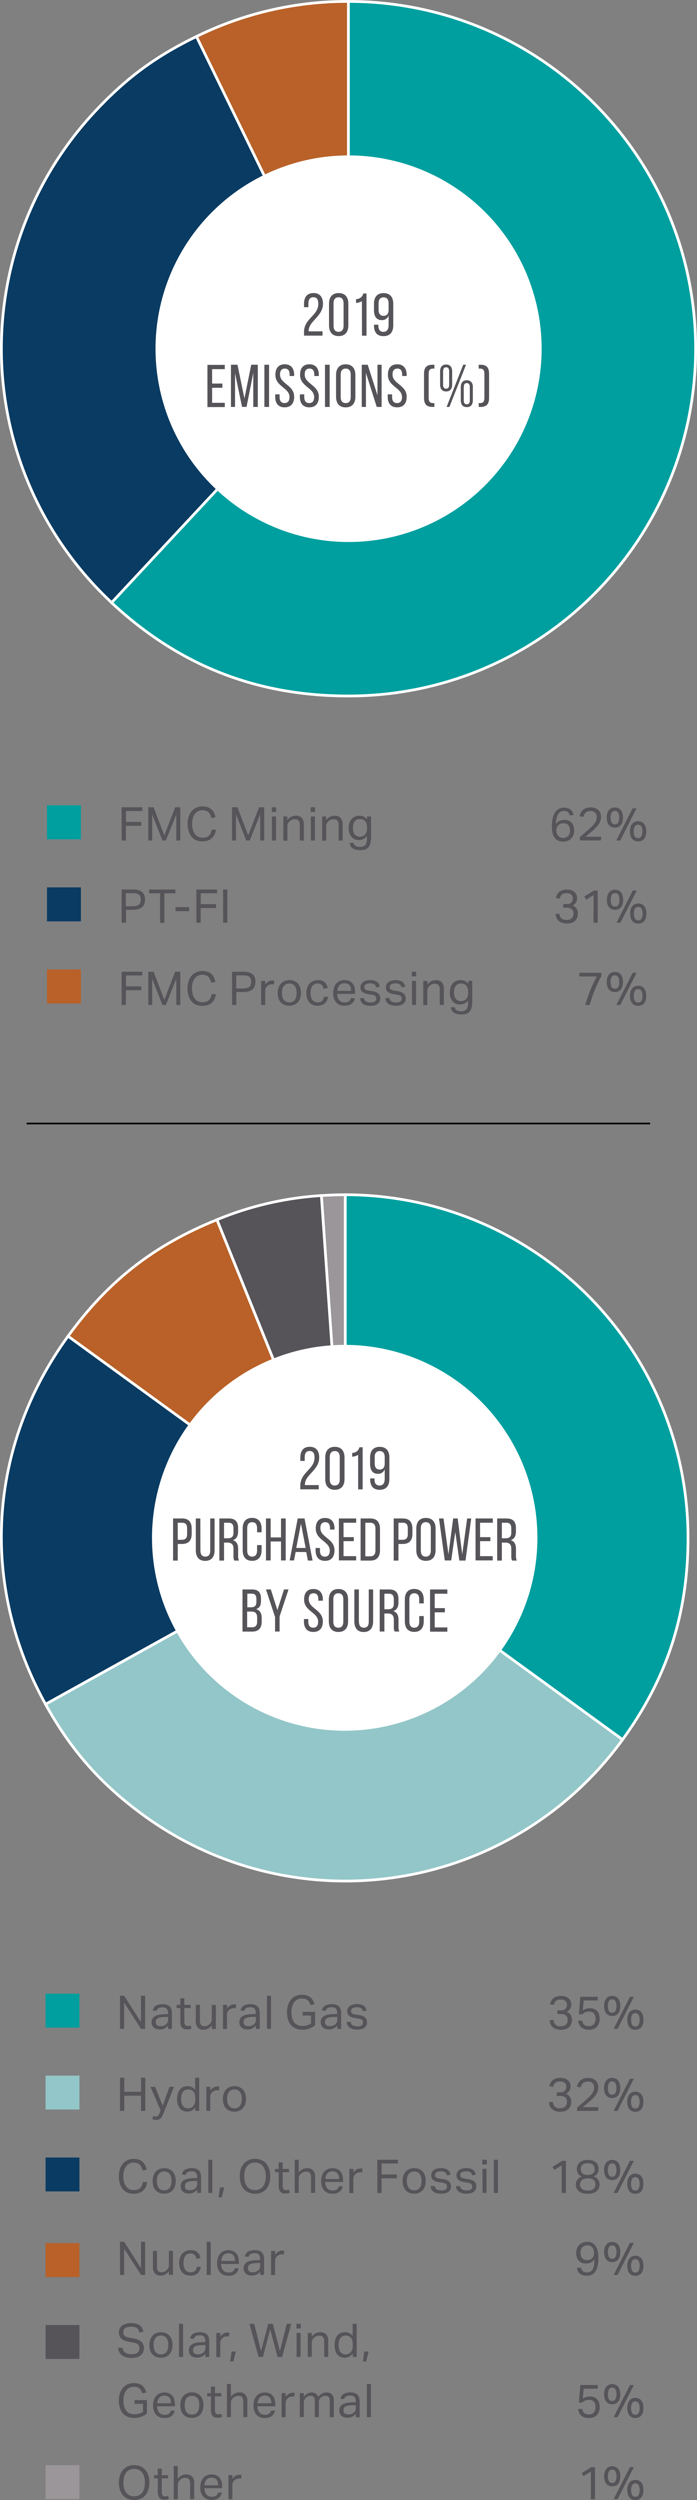<svg id="Layer_1" data-name="Layer 1" xmlns="http://www.w3.org/2000/svg" viewBox="0 0 307.45 1101.44"><rect x="0" y="0" width="307.45" height="1101.44" fill="#808080" stroke="none"/><defs><style>.cls-1{fill:#9a9699;}.cls-10,.cls-2{fill:none;stroke:#fff;}.cls-10,.cls-2,.cls-9{stroke-miterlimit:10;}.cls-2{stroke-width:1.2px;}.cls-3{fill:#565459;}.cls-4{fill:#b96128;}.cls-5{fill:#0a3b62;}.cls-6{fill:#93c6c8;}.cls-7{fill:#009f9f;}.cls-8,.cls-9{fill:#fff;}.cls-9{stroke:#000;stroke-width:0.75px;}.cls-10{stroke-width:1.21px;}</style></defs><title>emissions-2-pies</title><path class="cls-1" d="M160.56,700.56,150,549.75c3.33-.23,7.21-.37,10.55-.37Z" transform="translate(-8.24 -23.02)"/><path class="cls-2" d="M160.56,700.56,150,549.75c3.33-.23,7.21-.37,10.55-.37Z" transform="translate(-8.24 -23.02)"/><path class="cls-3" d="M160.56,700.56,103.92,560.39A143.72,143.72,0,0,1,150,549.75Z" transform="translate(-8.24 -23.02)"/><path class="cls-2" d="M160.56,700.56,103.92,560.39A143.72,143.72,0,0,1,150,549.75Z" transform="translate(-8.24 -23.02)"/><path class="cls-4" d="M160.56,700.56,38.25,611.7c17.67-24.32,37.8-40.05,65.68-51.31Z" transform="translate(-8.24 -23.02)"/><path class="cls-2" d="M160.56,700.56,38.25,611.7c17.67-24.32,37.8-40.05,65.68-51.31Z" transform="translate(-8.24 -23.02)"/><path class="cls-5" d="M160.56,700.56,28.33,773.85C-.81,721.27,2.91,660.33,38.25,611.7Z" transform="translate(-8.24 -23.02)"/><path class="cls-2" d="M160.56,700.56,28.33,773.85C-.81,721.27,2.91,660.33,38.25,611.7Z" transform="translate(-8.24 -23.02)"/><path class="cls-6" d="M160.56,700.56l122.31,88.86A151.19,151.19,0,0,1,71.7,822.87c-18.92-13.74-32-28.56-43.37-49Z" transform="translate(-8.24 -23.02)"/><path class="cls-2" d="M160.56,700.56l122.31,88.86A151.19,151.19,0,0,1,71.7,822.87c-18.92-13.74-32-28.56-43.37-49Z" transform="translate(-8.24 -23.02)"/><path class="cls-7" d="M160.55,700.56V549.38A151.18,151.18,0,0,1,311.73,700.56c0,33.4-9.24,61.84-28.87,88.86Z" transform="translate(-8.24 -23.02)"/><path class="cls-2" d="M160.55,700.56V549.38A151.18,151.18,0,0,1,311.73,700.56c0,33.4-9.24,61.84-28.87,88.86Z" transform="translate(-8.24 -23.02)"/><path class="cls-8" d="M160.29,785.52a85,85,0,1,0-85-85,85,85,0,0,0,85,85" transform="translate(-8.24 -23.02)"/><path class="cls-3" d="M149.05,665.13c0,5.59-6.28,7.61-6.31,11.87v.29h6.1v1.88H140.7v-1.59c0-6,6.28-7.16,6.28-12.38,0-1.91-.64-2.92-2.17-2.92s-2.17,1.09-2.17,2.73v1.64h-1.93v-1.51c0-2.84,1.3-4.72,4.16-4.72S149.05,662.3,149.05,665.13Z" transform="translate(-8.24 -23.02)"/><path class="cls-3" d="M151.7,665.11c0-2.84,1.4-4.67,4.24-4.67s4.27,1.83,4.27,4.67v9.57c0,2.84-1.4,4.69-4.27,4.69s-4.24-1.86-4.24-4.69Zm2,9.7c0,1.67.72,2.68,2.2,2.68s2.2-1,2.2-2.68V665c0-1.7-.69-2.7-2.2-2.7s-2.2,1-2.2,2.7Z" transform="translate(-8.24 -23.02)"/><path class="cls-3" d="M166.17,664a5.69,5.69,0,0,1-2.57.8v-1.7a3.18,3.18,0,0,0,3.18-2.47h1.43v18.55h-2V664Z" transform="translate(-8.24 -23.02)"/><path class="cls-3" d="M180,665.11v9.46c0,2.94-1.32,4.8-4.29,4.8s-4.19-1.83-4.19-4.67v-.34h1.93v.48c0,1.67.72,2.65,2.2,2.65s2.28-1,2.28-3v-4.16a3,3,0,0,1-3,2c-2.39,0-3.44-1.7-3.44-4.37v-2.84c0-2.84,1.38-4.67,4.24-4.67S180,662.27,180,665.11Zm-6.47-.11v2.78c0,1.67.72,2.68,2.2,2.68s2.2-1,2.2-2.68V665c0-1.7-.69-2.68-2.2-2.68S173.51,663.3,173.51,665Z" transform="translate(-8.24 -23.02)"/><path class="cls-3" d="M88.64,692c2.92,0,4.16,1.72,4.16,4.53v2.23c0,2.94-1.38,4.48-4.32,4.48H86.65v7.32H84.58V692h4.06Zm-.15,9.38c1.54,0,2.28-.72,2.28-2.49v-2.46c0-1.7-.61-2.54-2.12-2.54h-2v7.5h1.83Z" transform="translate(-8.24 -23.02)"/><path class="cls-3" d="M96.65,706.13c0,1.67.66,2.68,2.17,2.68s2.15-1,2.15-2.68V692h1.93V706c0,2.81-1.3,4.69-4.16,4.69s-4.13-1.88-4.13-4.69V692h2Z" transform="translate(-8.24 -23.02)"/><path class="cls-3" d="M109.13,692c2.92,0,4.14,1.48,4.14,4.24v1.51c0,2-.72,3.31-2.31,3.82,1.7.5,2.33,1.88,2.33,3.87v2.89a4.73,4.73,0,0,0,.37,2.23h-2.09a4.85,4.85,0,0,1-.34-2.25v-2.92c0-2.09-1-2.76-2.7-2.76h-1.46v7.93H105V692h4.13Zm-.53,8.74c1.64,0,2.62-.53,2.62-2.54v-1.78c0-1.67-.61-2.54-2.15-2.54h-2v6.86Z" transform="translate(-8.24 -23.02)"/><path class="cls-3" d="M123.63,696.43v1.67h-2v-1.78c0-1.67-.66-2.68-2.17-2.68s-2.17,1-2.17,2.68v9.81c0,1.67.69,2.68,2.17,2.68s2.17-1,2.17-2.68v-2.41h2V706c0,2.81-1.33,4.67-4.19,4.67s-4.16-1.86-4.16-4.67v-9.59c0-2.81,1.32-4.67,4.16-4.67S123.63,693.62,123.63,696.43Z" transform="translate(-8.24 -23.02)"/><path class="cls-3" d="M127.63,702.15v8.35h-2.07V692h2.07v8.35h4.56V692h2.07V710.5h-2.07v-8.35Z" transform="translate(-8.24 -23.02)"/><path class="cls-3" d="M138.65,706.76l-.72,3.74H136L139.57,692h3l3.55,18.55h-2.07l-.72-3.74Zm.27-1.77h4.14L141,694.28Z" transform="translate(-8.24 -23.02)"/><path class="cls-3" d="M155.8,696.4v.5h-2v-.61c0-1.67-.64-2.65-2.12-2.65s-2.12,1-2.12,2.62c0,4.16,6.23,4.56,6.23,9.78,0,2.81-1.35,4.64-4.19,4.64s-4.16-1.83-4.16-4.64V705h1.93v1.17c0,1.67.69,2.65,2.17,2.65s2.17-1,2.17-2.65c0-4.14-6.2-4.53-6.2-9.75,0-2.86,1.33-4.64,4.11-4.64S155.8,693.59,155.8,696.4Z" transform="translate(-8.24 -23.02)"/><path class="cls-3" d="M164.31,700.16V702h-4.53v6.6h5.57v1.88h-7.63V692h7.63v1.88h-5.57v6.34h4.53Z" transform="translate(-8.24 -23.02)"/><path class="cls-3" d="M171.65,692c2.89,0,4.21,1.75,4.21,4.61v9.36c0,2.84-1.32,4.59-4.21,4.59H167.3V692h4.35Zm0,16.67c1.48,0,2.2-.93,2.2-2.62v-9.54c0-1.7-.72-2.62-2.23-2.62h-2.23v14.79h2.26Z" transform="translate(-8.24 -23.02)"/><path class="cls-3" d="M186,692c2.92,0,4.16,1.72,4.16,4.53v2.23c0,2.94-1.38,4.48-4.32,4.48H184v7.32H181.9V692H186Zm-.16,9.38c1.54,0,2.28-.72,2.28-2.49v-2.46c0-1.7-.61-2.54-2.12-2.54h-2v7.5h1.83Z" transform="translate(-8.24 -23.02)"/><path class="cls-3" d="M191.87,696.43c0-2.84,1.4-4.67,4.24-4.67s4.27,1.83,4.27,4.67V706c0,2.81-1.4,4.67-4.27,4.67s-4.24-1.86-4.24-4.67Zm2,9.7c0,1.7.72,2.68,2.2,2.68s2.2-1,2.2-2.68v-9.81c0-1.67-.69-2.68-2.2-2.68s-2.2,1-2.2,2.68Z" transform="translate(-8.24 -23.02)"/><path class="cls-3" d="M207.27,710.5h-2.84L201.88,692h2l2.17,15.8L208.13,692h2l2,15.8L214.3,692h1.8l-2.52,18.55h-2.73l-1.78-12.59Z" transform="translate(-8.24 -23.02)"/><path class="cls-3" d="M224.55,700.16V702H220v6.6h5.57v1.88H218V692h7.63v1.88H220v6.34h4.53Z" transform="translate(-8.24 -23.02)"/><path class="cls-3" d="M231.68,692c2.92,0,4.14,1.48,4.14,4.24v1.51c0,2-.72,3.31-2.31,3.82,1.7.5,2.33,1.88,2.33,3.87v2.89a4.73,4.73,0,0,0,.37,2.23h-2.09a4.85,4.85,0,0,1-.34-2.25v-2.92c0-2.09-1-2.76-2.7-2.76h-1.46v7.93h-2.07V692h4.13Zm-.53,8.74c1.64,0,2.62-.53,2.62-2.54v-1.78c0-1.67-.61-2.54-2.15-2.54h-2v6.86Z" transform="translate(-8.24 -23.02)"/><path class="cls-3" d="M119.36,723.27c2.89,0,4,1.38,4,4.11v.88c0,2-.56,3.18-2.17,3.68,1.8.5,2.49,1.94,2.49,4v1.56c0,2.78-1.35,4.35-4.24,4.35H115.2V723.28h4.16Zm-.51,7.87c1.64,0,2.49-.53,2.49-2.47v-1.09c0-1.64-.56-2.44-2-2.44h-2v6h1.59Zm.61,8.8c1.51,0,2.2-.8,2.2-2.52v-1.64c0-2.07-.82-2.76-2.6-2.76h-1.8v6.92Z" transform="translate(-8.24 -23.02)"/><path class="cls-3" d="M129.48,735.17l-3.92-11.9h2.15l2.89,9.12,2.92-9.12h2l-3.95,11.9v6.65h-2v-6.65Z" transform="translate(-8.24 -23.02)"/><path class="cls-3" d="M150.66,727.72v.5h-2v-.61c0-1.67-.64-2.65-2.12-2.65s-2.12,1-2.12,2.62c0,4.16,6.23,4.56,6.23,9.78,0,2.81-1.35,4.64-4.19,4.64s-4.16-1.83-4.16-4.64V736.3h1.93v1.17c0,1.67.69,2.65,2.17,2.65s2.17-1,2.17-2.65c0-4.14-6.2-4.53-6.2-9.75,0-2.86,1.32-4.64,4.11-4.64S150.66,724.91,150.66,727.72Z" transform="translate(-8.24 -23.02)"/><path class="cls-3" d="M153.28,727.75c0-2.84,1.4-4.67,4.24-4.67s4.27,1.83,4.27,4.67v9.59c0,2.81-1.4,4.67-4.27,4.67s-4.24-1.86-4.24-4.67Zm2,9.7c0,1.7.72,2.68,2.2,2.68s2.2-1,2.2-2.68v-9.81c0-1.67-.69-2.68-2.2-2.68s-2.2,1-2.2,2.68Z" transform="translate(-8.24 -23.02)"/><path class="cls-3" d="M166.58,737.45c0,1.67.66,2.68,2.17,2.68s2.15-1,2.15-2.68V723.27h1.93v14.07c0,2.81-1.3,4.69-4.16,4.69s-4.13-1.88-4.13-4.69V723.27h2v14.18Z" transform="translate(-8.24 -23.02)"/><path class="cls-3" d="M179.86,723.27c2.92,0,4.14,1.48,4.14,4.24V729c0,2-.72,3.31-2.31,3.82,1.7.5,2.33,1.88,2.33,3.87v2.89a4.73,4.73,0,0,0,.37,2.23H182.3a4.85,4.85,0,0,1-.34-2.25v-2.92c0-2.09-1-2.76-2.7-2.76H177.8v7.93h-2.07V723.28h4.13Zm-.53,8.74c1.64,0,2.62-.53,2.62-2.54v-1.78c0-1.67-.61-2.54-2.15-2.54h-2V732Z" transform="translate(-8.24 -23.02)"/><path class="cls-3" d="M195.16,727.75v1.67h-2v-1.78c0-1.67-.66-2.68-2.17-2.68s-2.17,1-2.17,2.68v9.81c0,1.67.69,2.68,2.17,2.68s2.17-1,2.17-2.68V735h2v2.31c0,2.81-1.33,4.67-4.19,4.67s-4.16-1.86-4.16-4.67v-9.59c0-2.81,1.32-4.67,4.16-4.67S195.16,724.94,195.16,727.75Z" transform="translate(-8.24 -23.02)"/><path class="cls-3" d="M204.48,731.49v1.86H200V740h5.57v1.88h-7.63V723.28h7.63v1.88H200v6.34h4.53Z" transform="translate(-8.24 -23.02)"/><path class="cls-3" d="M61.18,902.25H63l7.43,11.61V902.25h1.82v14.62h-1.8L63,905.32v11.55H61.18Z" transform="translate(-8.24 -23.02)"/><path class="cls-3" d="M82.38,915.42a5.4,5.4,0,0,1-1.45,1.2,4.43,4.43,0,0,1-2.19.5,5.28,5.28,0,0,1-1.47-.19,3.15,3.15,0,0,1-1.15-.6,2.83,2.83,0,0,1-.75-1A3.35,3.35,0,0,1,75.1,914a3,3,0,0,1,.46-1.76,3.28,3.28,0,0,1,1.23-1.07,6.05,6.05,0,0,1,1.73-.55,14.12,14.12,0,0,1,2-.2l1.82-.06v-.41a2.77,2.77,0,0,0-.57-1.95,2.47,2.47,0,0,0-1.86-.59,3.24,3.24,0,0,0-1.86.42,1.93,1.93,0,0,0-.78,1.16l-1.62-.18A3,3,0,0,1,77,906.64a6.81,6.81,0,0,1,4.88-.39,3.28,3.28,0,0,1,1.28.79,3,3,0,0,1,.71,1.27,6,6,0,0,1,.21,1.7v6.88H82.37v-1.47Zm0-3.85-1.7.06a10.24,10.24,0,0,0-1.8.2,3.62,3.62,0,0,0-1.14.44,1.45,1.45,0,0,0-.59.69,2.32,2.32,0,0,0-.17.94,1.74,1.74,0,0,0,.48,1.28,2.19,2.19,0,0,0,1.59.48,3.59,3.59,0,0,0,2.46-.78,2.69,2.69,0,0,0,.88-2.13v-1.18Z" transform="translate(-8.24 -23.02)"/><path class="cls-3" d="M87.78,907.7H86.14v-1.41h1.64V903.4h1.78v2.89h2.8v1.41h-2.8v6.2a2.08,2.08,0,0,0,.35,1.25,1.24,1.24,0,0,0,1.06.47,4.62,4.62,0,0,0,.79-.06,5.26,5.26,0,0,0,.63-.16l.31,1.37a6.75,6.75,0,0,1-.89.24,6.27,6.27,0,0,1-1.14.09,3.29,3.29,0,0,1-1.45-.27,2.17,2.17,0,0,1-.88-.76,3,3,0,0,1-.44-1.17,8.45,8.45,0,0,1-.11-1.47V907.7Z" transform="translate(-8.24 -23.02)"/><path class="cls-3" d="M94.64,906.28h1.78V913a3.48,3.48,0,0,0,.48,2.09,1.86,1.86,0,0,0,1.57.61,3.12,3.12,0,0,0,2.15-.86,3.55,3.55,0,0,0,.78-.95,2.73,2.73,0,0,0,.27-1.3v-6.27h1.78v10.59h-1.76v-1.64a5.14,5.14,0,0,1-1.68,1.49,4.19,4.19,0,0,1-2,.47,3.21,3.21,0,0,1-2.61-1,4.48,4.48,0,0,1-.81-2.92Z" transform="translate(-8.24 -23.02)"/><path class="cls-3" d="M106.62,906.28h1.76v1.64a4.34,4.34,0,0,1,1.39-1.35,3.23,3.23,0,0,1,1.7-.47,5,5,0,0,1,.94.08l-.22,1.66-.41-.07a3.19,3.19,0,0,0-.45,0,3.23,3.23,0,0,0-1,.17,2.84,2.84,0,0,0-1,.58,2.92,2.92,0,0,0-.71.9,2.64,2.64,0,0,0-.26,1.19v6.29h-1.78Z" transform="translate(-8.24 -23.02)"/><path class="cls-3" d="M121.1,915.42a5.4,5.4,0,0,1-1.45,1.2,4.43,4.43,0,0,1-2.19.5,5.28,5.28,0,0,1-1.47-.19,3.15,3.15,0,0,1-1.15-.6,2.83,2.83,0,0,1-.75-1,3.35,3.35,0,0,1-.27-1.39,3,3,0,0,1,.46-1.76,3.28,3.28,0,0,1,1.23-1.07,6.05,6.05,0,0,1,1.73-.55,14.12,14.12,0,0,1,2-.2l1.82-.06v-.41a2.77,2.77,0,0,0-.57-1.95,2.47,2.47,0,0,0-1.86-.59,3.24,3.24,0,0,0-1.86.42,1.93,1.93,0,0,0-.78,1.16l-1.62-.18a3,3,0,0,1,1.37-2.12,6.81,6.81,0,0,1,4.88-.39,3.28,3.28,0,0,1,1.28.79,3,3,0,0,1,.71,1.27,6,6,0,0,1,.21,1.7v6.88h-1.72v-1.47Zm0-3.85-1.7.06a10.24,10.24,0,0,0-1.8.2,3.62,3.62,0,0,0-1.14.44,1.45,1.45,0,0,0-.59.69,2.32,2.32,0,0,0-.17.94,1.74,1.74,0,0,0,.48,1.28,2.19,2.19,0,0,0,1.59.48,3.59,3.59,0,0,0,2.46-.78,2.69,2.69,0,0,0,.88-2.13v-1.18Z" transform="translate(-8.24 -23.02)"/><path class="cls-3" d="M126,902.25h1.78v14.62H126Z" transform="translate(-8.24 -23.02)"/><path class="cls-3" d="M141.76,909.36h5.47v5.86a6.36,6.36,0,0,1-1.22.89,8.7,8.7,0,0,1-1.39.63,8.35,8.35,0,0,1-1.49.38,9.7,9.7,0,0,1-1.51.12,7.43,7.43,0,0,1-2.88-.52,5.71,5.71,0,0,1-2.13-1.51,6.6,6.6,0,0,1-1.32-2.41,10.68,10.68,0,0,1-.45-3.23,10.05,10.05,0,0,1,.49-3.28,7.1,7.1,0,0,1,1.36-2.42,5.64,5.64,0,0,1,2.08-1.5,6.72,6.72,0,0,1,2.64-.51,7.16,7.16,0,0,1,2.17.3,4.75,4.75,0,0,1,1.61.85,4.84,4.84,0,0,1,1.1,1.32,6.82,6.82,0,0,1,.65,1.71l-1.82.31a5.44,5.44,0,0,0-.44-1.17,2.9,2.9,0,0,0-.71-.91,3,3,0,0,0-1.05-.58,4.8,4.8,0,0,0-1.51-.2,4.44,4.44,0,0,0-2,.44,4,4,0,0,0-1.43,1.24,5.85,5.85,0,0,0-.87,1.92,9.5,9.5,0,0,0-.3,2.47,10,10,0,0,0,.28,2.47,5.35,5.35,0,0,0,.89,1.91,4,4,0,0,0,1.51,1.23,5,5,0,0,0,2.13.43,7.75,7.75,0,0,0,2.08-.27,5.35,5.35,0,0,0,1.75-.84V911h-3.69v-1.63Z" transform="translate(-8.24 -23.02)"/><path class="cls-3" d="M157,915.42a5.4,5.4,0,0,1-1.45,1.2,4.43,4.43,0,0,1-2.19.5,5.28,5.28,0,0,1-1.47-.19,3.15,3.15,0,0,1-1.15-.6,2.83,2.83,0,0,1-.75-1,3.35,3.35,0,0,1-.27-1.39,3,3,0,0,1,.46-1.76,3.28,3.28,0,0,1,1.23-1.07,6.05,6.05,0,0,1,1.73-.55,14.12,14.12,0,0,1,2-.2l1.82-.06v-.41a2.77,2.77,0,0,0-.57-1.95,2.47,2.47,0,0,0-1.86-.59,3.24,3.24,0,0,0-1.86.42,1.93,1.93,0,0,0-.78,1.16l-1.62-.18a3,3,0,0,1,1.37-2.12,6.81,6.81,0,0,1,4.88-.39,3.28,3.28,0,0,1,1.28.79,3,3,0,0,1,.71,1.27,6,6,0,0,1,.21,1.7v6.88H157v-1.47Zm0-3.85-1.7.06a10.24,10.24,0,0,0-1.8.2,3.62,3.62,0,0,0-1.14.44,1.45,1.45,0,0,0-.59.69,2.32,2.32,0,0,0-.17.94,1.74,1.74,0,0,0,.48,1.28,2.19,2.19,0,0,0,1.59.48,3.59,3.59,0,0,0,2.46-.78,2.69,2.69,0,0,0,.88-2.13v-1.18Z" transform="translate(-8.24 -23.02)"/><path class="cls-3" d="M162.94,913.78a2.07,2.07,0,0,0,.93,1.55,4.06,4.06,0,0,0,2,.44,3,3,0,0,0,1.91-.46,1.48,1.48,0,0,0,.56-1.22,2.2,2.2,0,0,0-.07-.58A1.1,1.1,0,0,0,168,913a2,2,0,0,0-.57-.38,4.16,4.16,0,0,0-1-.27l-1.35-.2a9.46,9.46,0,0,1-1.58-.37,4,4,0,0,1-1.15-.58,2.24,2.24,0,0,1-.71-.88,3,3,0,0,1-.24-1.26,2.57,2.57,0,0,1,.32-1.31,2.81,2.81,0,0,1,.88-1,4.07,4.07,0,0,1,1.33-.61,6.31,6.31,0,0,1,1.67-.21,7,7,0,0,1,1.92.23,3.7,3.7,0,0,1,1.26.61,2.68,2.68,0,0,1,.76.92,4.92,4.92,0,0,1,.41,1.13l-1.62.27a4.13,4.13,0,0,0-.33-.76,1.59,1.59,0,0,0-.49-.54,2.36,2.36,0,0,0-.75-.33,4.29,4.29,0,0,0-1.1-.11,4.78,4.78,0,0,0-1.23.13,2.32,2.32,0,0,0-.79.36,1.29,1.29,0,0,0-.42.5,1.48,1.48,0,0,0-.12.59,2,2,0,0,0,.08.58,1,1,0,0,0,.31.45,2.1,2.1,0,0,0,.62.34,5.45,5.45,0,0,0,1,.24l1.54.25a5.12,5.12,0,0,1,2.67,1.06,2.88,2.88,0,0,1,.81,2.21,2.85,2.85,0,0,1-.27,1.24,2.67,2.67,0,0,1-.8,1,3.84,3.84,0,0,1-1.33.65,6.46,6.46,0,0,1-1.86.24,8.42,8.42,0,0,1-1.79-.18,4.65,4.65,0,0,1-1.46-.58,3.2,3.2,0,0,1-1-1.05,3.54,3.54,0,0,1-.45-1.6h1.72Z" transform="translate(-8.24 -23.02)"/><path class="cls-3" d="M252.46,913a2.68,2.68,0,0,0,3.19,2.7,3.12,3.12,0,0,0,2.21-.71,2.67,2.67,0,0,0,.76-2.06,2.35,2.35,0,0,0-.77-2,3.32,3.32,0,0,0-2.1-.59h-1.62v-1.62h1.68a2.5,2.5,0,0,0,1.83-.64,2.46,2.46,0,0,0,.67-1.86,2.09,2.09,0,0,0-.69-1.69,3.08,3.08,0,0,0-2-.58,3.21,3.21,0,0,0-2.08.57,3.55,3.55,0,0,0-1,1.8l-1.68-.27a5.62,5.62,0,0,1,.47-1.38,4.26,4.26,0,0,1,.89-1.19,4.19,4.19,0,0,1,1.42-.83,7,7,0,0,1,4.06,0,3.83,3.83,0,0,1,1.39.79,3.1,3.1,0,0,1,.83,1.17,3.54,3.54,0,0,1-1.75,4.76,3.66,3.66,0,0,1,1.79,1.37,3.8,3.8,0,0,1,.56,2.11,5.3,5.3,0,0,1-.29,1.77,3.66,3.66,0,0,1-.88,1.4,4,4,0,0,1-1.5.92,6.11,6.11,0,0,1-2.11.33,6.22,6.22,0,0,1-2.41-.4,4.3,4.3,0,0,1-1.52-1,3.63,3.63,0,0,1-.81-1.37,6.2,6.2,0,0,1-.28-1.49h1.82Z" transform="translate(-8.24 -23.02)"/><path class="cls-3" d="M265.05,913.25a3.1,3.1,0,0,0,.88,1.83,3.13,3.13,0,0,0,2.11.58,2.81,2.81,0,0,0,2.12-.8,3.53,3.53,0,0,0,.77-2.52,3.48,3.48,0,0,0-.67-2.24,2.65,2.65,0,0,0-2.2-.85,4.21,4.21,0,0,0-1.66.3,3.78,3.78,0,0,0-1.27.91h-1.56l.64-7.74h7.7v1.62h-6.2l-.39,4.4a4.79,4.79,0,0,1,1.37-.73,5.36,5.36,0,0,1,1.7-.24,5,5,0,0,1,2,.36,3.68,3.68,0,0,1,1.35,1,4.13,4.13,0,0,1,.77,1.45,6.27,6.27,0,0,1,.24,1.75,5,5,0,0,1-1.26,3.67,4.62,4.62,0,0,1-3.39,1.25,5.25,5.25,0,0,1-3.43-1,4.16,4.16,0,0,1-1.36-3h1.76Z" transform="translate(-8.24 -23.02)"/><path class="cls-3" d="M278.28,911.2a3.63,3.63,0,0,1-1.42-.27,3.16,3.16,0,0,1-1.13-.8,3.7,3.7,0,0,1-.75-1.36,6.4,6.4,0,0,1-.27-2,6.1,6.1,0,0,1,.28-2,3.84,3.84,0,0,1,.76-1.37,3.1,3.1,0,0,1,1.13-.81,3.6,3.6,0,0,1,1.4-.27,3.68,3.68,0,0,1,1.43.27,3,3,0,0,1,1.13.81,3.82,3.82,0,0,1,.74,1.37,6.36,6.36,0,0,1,.27,2,6.84,6.84,0,0,1-.26,2,3.54,3.54,0,0,1-.73,1.36,3,3,0,0,1-1.13.8A3.75,3.75,0,0,1,278.28,911.2Zm0-1.46a1.62,1.62,0,0,0,1.41-.71,5.34,5.34,0,0,0,0-4.47,1.74,1.74,0,0,0-2.82,0,5.34,5.34,0,0,0,0,4.47A1.6,1.6,0,0,0,278.28,909.74Zm2.38,7.13h-1.74l7.19-14.15h1.74Zm7.84.39a3.63,3.63,0,0,1-1.42-.27,3.08,3.08,0,0,1-1.13-.8,3.78,3.78,0,0,1-.75-1.36,6.4,6.4,0,0,1-.27-2,6.1,6.1,0,0,1,.28-2,4,4,0,0,1,.76-1.37,3.1,3.1,0,0,1,1.13-.81,3.6,3.6,0,0,1,1.4-.27,3.77,3.77,0,0,1,1.44.27,2.91,2.91,0,0,1,1.12.81,3.82,3.82,0,0,1,.74,1.37,6.31,6.31,0,0,1,.27,2,6.51,6.51,0,0,1-.26,2,3.54,3.54,0,0,1-.73,1.36,2.92,2.92,0,0,1-1.13.8A3.75,3.75,0,0,1,288.5,917.26Zm0-1.45a1.6,1.6,0,0,0,1.41-.71,5.34,5.34,0,0,0,0-4.47,1.74,1.74,0,0,0-2.82,0,5.34,5.34,0,0,0,0,4.47A1.61,1.61,0,0,0,288.5,915.81Z" transform="translate(-8.24 -23.02)"/><path class="cls-3" d="M61.18,938.39h1.88v6.19h7.39v-6.19h1.88V953H70.45v-6.68H63.06V953H61.18Z" transform="translate(-8.24 -23.02)"/><path class="cls-3" d="M75.78,955.26a3.28,3.28,0,0,0,1.15.2,1.39,1.39,0,0,0,1-.34,3.42,3.42,0,0,0,.71-1.26l.43-1.13L74.6,942.41h2.07L80,950.72l3-8.31h2L80.39,954a12.85,12.85,0,0,1-.57,1.26,4.72,4.72,0,0,1-.63.93,2.19,2.19,0,0,1-.83.58,3.13,3.13,0,0,1-1.18.2,5.8,5.8,0,0,1-.88-.06,5.74,5.74,0,0,1-.86-.22Z" transform="translate(-8.24 -23.02)"/><path class="cls-3" d="M94.36,951.5a4.76,4.76,0,0,1-1.52,1.36,4.09,4.09,0,0,1-2,.48,4.39,4.39,0,0,1-2-.43,3.74,3.74,0,0,1-1.4-1.18,5.15,5.15,0,0,1-.82-1.77,8.53,8.53,0,0,1-.27-2.19,7.94,7.94,0,0,1,.33-2.37,5.33,5.33,0,0,1,.93-1.79A3.93,3.93,0,0,1,89,942.48a4.79,4.79,0,0,1,2-.39,4.52,4.52,0,0,1,1.7.34,3.91,3.91,0,0,1,1.6,1.28v-5.32H96.1V953H94.36V951.5Zm0-4.1a5.47,5.47,0,0,0-.28-2,2.79,2.79,0,0,0-.91-1.2,2.69,2.69,0,0,0-.91-.51,3.57,3.57,0,0,0-1-.14,3.27,3.27,0,0,0-1.22.23,2.39,2.39,0,0,0-1,.73,3.56,3.56,0,0,0-.66,1.29,6.58,6.58,0,0,0-.24,1.91,6.23,6.23,0,0,0,.26,2,3.46,3.46,0,0,0,.68,1.27,2.62,2.62,0,0,0,.94.68,2.87,2.87,0,0,0,1.08.2,3.78,3.78,0,0,0,1.06-.14A3,3,0,0,0,94.06,950a4.74,4.74,0,0,0,.32-1.86Z" transform="translate(-8.24 -23.02)"/><path class="cls-3" d="M99.27,942.42H101v1.64a4.34,4.34,0,0,1,1.39-1.35,3.23,3.23,0,0,1,1.7-.47,5,5,0,0,1,.94.08l-.22,1.66-.41-.07a3.19,3.19,0,0,0-.45,0,3.23,3.23,0,0,0-1,.17,2.84,2.84,0,0,0-1,.58,2.92,2.92,0,0,0-.71.9,2.64,2.64,0,0,0-.26,1.19V953H99.27Z" transform="translate(-8.24 -23.02)"/><path class="cls-3" d="M111.64,953.34a5.61,5.61,0,0,1-2.15-.39,4.43,4.43,0,0,1-1.6-1.11,4.82,4.82,0,0,1-1-1.76,7.36,7.36,0,0,1-.35-2.33,6.82,6.82,0,0,1,.37-2.33,5,5,0,0,1,1-1.78,4.61,4.61,0,0,1,1.63-1.14,5.38,5.38,0,0,1,2.12-.4,5.54,5.54,0,0,1,2.13.39,4.45,4.45,0,0,1,1.61,1.12,4.88,4.88,0,0,1,1,1.75,7.86,7.86,0,0,1,0,4.67,5,5,0,0,1-1,1.78,4.53,4.53,0,0,1-1.63,1.14A5.59,5.59,0,0,1,111.64,953.34Zm0-1.48a3.23,3.23,0,0,0,1.48-.31,2.63,2.63,0,0,0,1-.86,3.61,3.61,0,0,0,.58-1.32,7.42,7.42,0,0,0,.18-1.69,7.22,7.22,0,0,0-.18-1.66,3.6,3.6,0,0,0-.58-1.3,2.87,2.87,0,0,0-1-.85,3.34,3.34,0,0,0-1.48-.31,3.09,3.09,0,0,0-1.46.31,2.74,2.74,0,0,0-1,.85,3.51,3.51,0,0,0-.58,1.3,7.93,7.93,0,0,0,0,3.36,3.91,3.91,0,0,0,.57,1.31,2.6,2.6,0,0,0,1,.86A3.19,3.19,0,0,0,111.66,951.86Z" transform="translate(-8.24 -23.02)"/><path class="cls-3" d="M252.15,949.1a2.68,2.68,0,0,0,3.19,2.7,3.12,3.12,0,0,0,2.21-.71,2.67,2.67,0,0,0,.76-2.06,2.35,2.35,0,0,0-.77-2,3.32,3.32,0,0,0-2.1-.59h-1.62v-1.62h1.68a2.5,2.5,0,0,0,1.83-.64,2.46,2.46,0,0,0,.67-1.86,2.09,2.09,0,0,0-.69-1.69,3.08,3.08,0,0,0-2-.58,3.21,3.21,0,0,0-2.08.57,3.55,3.55,0,0,0-1,1.8l-1.68-.27a5.62,5.62,0,0,1,.47-1.38,4.26,4.26,0,0,1,.89-1.19,4.19,4.19,0,0,1,1.42-.83,7,7,0,0,1,4.06,0,3.83,3.83,0,0,1,1.39.79,3.1,3.1,0,0,1,.83,1.17,3.54,3.54,0,0,1-1.75,4.76,3.66,3.66,0,0,1,1.79,1.37,3.8,3.8,0,0,1,.56,2.11,5.3,5.3,0,0,1-.29,1.77,3.66,3.66,0,0,1-.88,1.4,4,4,0,0,1-1.5.92,6.11,6.11,0,0,1-2.11.33,6.22,6.22,0,0,1-2.41-.4,4.3,4.3,0,0,1-1.52-1,3.63,3.63,0,0,1-.81-1.37,6.2,6.2,0,0,1-.28-1.49h1.82Z" transform="translate(-8.24 -23.02)"/><path class="cls-3" d="M262.84,951.54c.52-.46,1.08-1,1.68-1.47s1.21-1.05,1.82-1.6,1.23-1.1,1.72-1.57a11.36,11.36,0,0,0,1.23-1.36,5.36,5.36,0,0,0,.74-1.33,4.28,4.28,0,0,0,.24-1.45,2.41,2.41,0,0,0-2.65-2.66,4.46,4.46,0,0,0-1.29.16,2.35,2.35,0,0,0-1.5,1.27,6.15,6.15,0,0,0-.42,1.11l-1.7-.27a7.39,7.39,0,0,1,.51-1.43,4.07,4.07,0,0,1,.9-1.24,4.5,4.5,0,0,1,1.43-.88,5.69,5.69,0,0,1,2.11-.34,5.45,5.45,0,0,1,1.92.31,3.84,3.84,0,0,1,1.4.85,3.6,3.6,0,0,1,.86,1.3,4.49,4.49,0,0,1,.3,1.68,5.34,5.34,0,0,1-.26,1.72,6,6,0,0,1-.79,1.58,11.6,11.6,0,0,1-1.35,1.6c-.55.55-1.2,1.14-1.95,1.78l-1.22,1c-.42.35-.82.7-1.22,1.06h6.92L272,953h-9.19v-1.49Z" transform="translate(-8.24 -23.02)"/><path class="cls-3" d="M278.26,947.34a3.63,3.63,0,0,1-1.42-.27,3.16,3.16,0,0,1-1.13-.8,3.7,3.7,0,0,1-.75-1.36,6.4,6.4,0,0,1-.27-2,6.1,6.1,0,0,1,.28-2,3.84,3.84,0,0,1,.76-1.37,3.1,3.1,0,0,1,1.13-.81,3.6,3.6,0,0,1,1.4-.27,3.68,3.68,0,0,1,1.43.27,3,3,0,0,1,1.13.81,3.82,3.82,0,0,1,.74,1.37,6.36,6.36,0,0,1,.27,2,6.84,6.84,0,0,1-.26,2,3.54,3.54,0,0,1-.73,1.36,3,3,0,0,1-1.13.8A3.75,3.75,0,0,1,278.26,947.34Zm0-1.46a1.62,1.62,0,0,0,1.41-.71,5.34,5.34,0,0,0,0-4.47,1.74,1.74,0,0,0-2.82,0,5.34,5.34,0,0,0,0,4.47A1.6,1.6,0,0,0,278.26,945.88Zm2.38,7.13H278.9l7.19-14.15h1.74Zm7.84.39a3.63,3.63,0,0,1-1.42-.27,3.08,3.08,0,0,1-1.13-.8,3.78,3.78,0,0,1-.75-1.36,6.4,6.4,0,0,1-.27-2,6.1,6.1,0,0,1,.28-2,4,4,0,0,1,.76-1.37,3.1,3.1,0,0,1,1.13-.81,3.6,3.6,0,0,1,1.4-.27,3.77,3.77,0,0,1,1.44.27,2.91,2.91,0,0,1,1.12.81,3.82,3.82,0,0,1,.74,1.37,6.31,6.31,0,0,1,.27,2,6.51,6.51,0,0,1-.26,2,3.54,3.54,0,0,1-.73,1.36,2.92,2.92,0,0,1-1.13.8A3.75,3.75,0,0,1,288.48,953.4Zm0-1.46a1.6,1.6,0,0,0,1.41-.71,5.34,5.34,0,0,0,0-4.47,1.74,1.74,0,0,0-2.82,0,5.34,5.34,0,0,0,0,4.47A1.58,1.58,0,0,0,288.48,951.94Z" transform="translate(-8.24 -23.02)"/><path class="cls-3" d="M73.16,984.34a7,7,0,0,1-.55,2.06,5,5,0,0,1-1.17,1.65,5.1,5.1,0,0,1-1.79,1.08,7,7,0,0,1-2.45.39,6.91,6.91,0,0,1-2.72-.51,5.54,5.54,0,0,1-2.05-1.49,6.88,6.88,0,0,1-1.3-2.41,10.45,10.45,0,0,1-.46-3.25,10.05,10.05,0,0,1,.49-3.28,7.11,7.11,0,0,1,1.37-2.42,5.8,5.8,0,0,1,2.08-1.5,6.54,6.54,0,0,1,2.59-.51,7,7,0,0,1,2.33.35,4.7,4.7,0,0,1,2.78,2.5,8.83,8.83,0,0,1,.64,1.94l-1.84.31a7.15,7.15,0,0,0-.48-1.44,3.48,3.48,0,0,0-.76-1.09,3.16,3.16,0,0,0-1.11-.69,4.49,4.49,0,0,0-1.56-.24,4.23,4.23,0,0,0-1.94.44,4,4,0,0,0-1.43,1.23,5.62,5.62,0,0,0-.89,1.91,9.54,9.54,0,0,0-.31,2.47,9.13,9.13,0,0,0,.31,2.47,5.71,5.71,0,0,0,.89,1.91,4.1,4.1,0,0,0,1.43,1.23,4.38,4.38,0,0,0,2,.43,5.06,5.06,0,0,0,1.71-.25,3,3,0,0,0,1.17-.73,3.49,3.49,0,0,0,.73-1.13,6.39,6.39,0,0,0,.39-1.43Z" transform="translate(-8.24 -23.02)"/><path class="cls-3" d="M80.66,989.48a5.61,5.61,0,0,1-2.15-.39,4.43,4.43,0,0,1-1.6-1.11,4.82,4.82,0,0,1-1-1.76,7.4,7.4,0,0,1-.35-2.33,6.82,6.82,0,0,1,.37-2.33,5,5,0,0,1,1-1.78,4.61,4.61,0,0,1,1.63-1.14,5.38,5.38,0,0,1,2.12-.4,5.54,5.54,0,0,1,2.13.39,4.45,4.45,0,0,1,1.61,1.12,4.88,4.88,0,0,1,1,1.75,7.86,7.86,0,0,1,0,4.67,5,5,0,0,1-1,1.78,4.53,4.53,0,0,1-1.63,1.14A5.59,5.59,0,0,1,80.66,989.48Zm0-1.48a3.23,3.23,0,0,0,1.48-.31,2.63,2.63,0,0,0,1-.86,3.61,3.61,0,0,0,.58-1.32,7.42,7.42,0,0,0,.18-1.69,7.22,7.22,0,0,0-.18-1.66,3.6,3.6,0,0,0-.58-1.3,2.87,2.87,0,0,0-1-.85,3.34,3.34,0,0,0-1.48-.31,3.12,3.12,0,0,0-1.46.31,2.74,2.74,0,0,0-1,.85,3.51,3.51,0,0,0-.58,1.3,7.93,7.93,0,0,0,0,3.36,3.91,3.91,0,0,0,.57,1.31,2.6,2.6,0,0,0,1,.86A3.13,3.13,0,0,0,80.68,988Z" transform="translate(-8.24 -23.02)"/><path class="cls-3" d="M95.22,987.7a5.4,5.4,0,0,1-1.45,1.2,4.43,4.43,0,0,1-2.19.5,5.28,5.28,0,0,1-1.47-.19,3.15,3.15,0,0,1-1.15-.6,2.83,2.83,0,0,1-.75-1,3.35,3.35,0,0,1-.27-1.39,3,3,0,0,1,.46-1.76,3.28,3.28,0,0,1,1.23-1.07,6.05,6.05,0,0,1,1.73-.55,14.12,14.12,0,0,1,2-.2l1.82-.06v-.41a2.77,2.77,0,0,0-.57-1.95,2.47,2.47,0,0,0-1.86-.59,3.24,3.24,0,0,0-1.86.42,1.93,1.93,0,0,0-.78,1.16L88.48,981a3,3,0,0,1,1.37-2.12,6.81,6.81,0,0,1,4.88-.39,3.28,3.28,0,0,1,1.28.79,3,3,0,0,1,.71,1.27,6,6,0,0,1,.21,1.7v6.88H95.21V987.7Zm0-3.85-1.7.06a10.24,10.24,0,0,0-1.8.2,3.62,3.62,0,0,0-1.14.44,1.45,1.45,0,0,0-.59.69,2.32,2.32,0,0,0-.17.94,1.74,1.74,0,0,0,.48,1.28,2.19,2.19,0,0,0,1.59.48,3.59,3.59,0,0,0,2.46-.78,2.69,2.69,0,0,0,.88-2.13v-1.18Z" transform="translate(-8.24 -23.02)"/><path class="cls-3" d="M100.11,974.53h1.78v14.62h-1.78Z" transform="translate(-8.24 -23.02)"/><path class="cls-3" d="M105.27,986.71h1.88l-1.07,4.42h-1.43Z" transform="translate(-8.24 -23.02)"/><path class="cls-3" d="M120.74,989.52A7.25,7.25,0,0,1,118,989a5.78,5.78,0,0,1-2.13-1.47,6.83,6.83,0,0,1-1.38-2.41,11.11,11.11,0,0,1,0-6.56,7,7,0,0,1,1.39-2.42,5.81,5.81,0,0,1,2.13-1.5,7.08,7.08,0,0,1,2.72-.51,7.25,7.25,0,0,1,2.73.5,5.65,5.65,0,0,1,2.12,1.48,6.86,6.86,0,0,1,1.37,2.4,10,10,0,0,1,.49,3.27,10.45,10.45,0,0,1-.48,3.29,6.83,6.83,0,0,1-1.36,2.43A5.79,5.79,0,0,1,123.5,989,7.29,7.29,0,0,1,120.74,989.52Zm0-1.64a4.66,4.66,0,0,0,2.06-.43,3.91,3.91,0,0,0,1.48-1.22,5.45,5.45,0,0,0,.9-1.91,9.53,9.53,0,0,0,.31-2.49,9.13,9.13,0,0,0-.31-2.47,5.79,5.79,0,0,0-.91-1.92,4.07,4.07,0,0,0-1.48-1.23,4.58,4.58,0,0,0-2.05-.43,4.71,4.71,0,0,0-2.08.43,4.12,4.12,0,0,0-1.49,1.23,5.5,5.5,0,0,0-.9,1.92,9.55,9.55,0,0,0-.3,2.47,9.66,9.66,0,0,0,.3,2.49,5.44,5.44,0,0,0,.89,1.91,4.17,4.17,0,0,0,1.48,1.22A4.71,4.71,0,0,0,120.74,987.88Z" transform="translate(-8.24 -23.02)"/><path class="cls-3" d="M131.16,980h-1.64v-1.41h1.64v-2.89h1.78v2.89h2.8V980h-2.8v6.2a2.08,2.08,0,0,0,.35,1.25,1.24,1.24,0,0,0,1.06.47,4.62,4.62,0,0,0,.79-.06,5.26,5.26,0,0,0,.63-.16l.31,1.37a6.75,6.75,0,0,1-.89.24,6.27,6.27,0,0,1-1.14.09,3.29,3.29,0,0,1-1.45-.27,2.17,2.17,0,0,1-.88-.76,3,3,0,0,1-.44-1.17,8.45,8.45,0,0,1-.11-1.47V980Z" transform="translate(-8.24 -23.02)"/><path class="cls-3" d="M138.2,974.53H140v5.61a4.88,4.88,0,0,1,1.71-1.45,4.49,4.49,0,0,1,2-.45,3.4,3.4,0,0,1,2.67,1,4.23,4.23,0,0,1,.87,2.89v7h-1.8v-6.7a3.2,3.2,0,0,0-.52-2.08,2,2,0,0,0-1.63-.6,3.7,3.7,0,0,0-1.18.2,3.16,3.16,0,0,0-1.06.65,3.55,3.55,0,0,0-.78,1,2.73,2.73,0,0,0-.27,1.3v6.27h-1.78V974.53Z" transform="translate(-8.24 -23.02)"/><path class="cls-3" d="M159.42,986.18a3.85,3.85,0,0,1-1.36,2.42,4.89,4.89,0,0,1-3.14.88,4.7,4.7,0,0,1-3.71-1.46,6,6,0,0,1-1.29-4.09,7.36,7.36,0,0,1,.37-2.44,4.94,4.94,0,0,1,1-1.78,4.3,4.3,0,0,1,1.59-1.09,5.25,5.25,0,0,1,2-.38,5.2,5.2,0,0,1,2.11.39,3.75,3.75,0,0,1,1.44,1.08,4.43,4.43,0,0,1,.84,1.63,7.51,7.51,0,0,1,.28,2.07v.9h-7.86a4.69,4.69,0,0,0,.22,1.48,3.72,3.72,0,0,0,.61,1.19,2.73,2.73,0,0,0,1,.79,3.14,3.14,0,0,0,1.37.29,3.1,3.1,0,0,0,2-.5,2.52,2.52,0,0,0,.84-1.36h1.71ZM157.8,983a5.31,5.31,0,0,0-.16-1.37,2.86,2.86,0,0,0-.51-1.05,2.41,2.41,0,0,0-.9-.69,3.33,3.33,0,0,0-1.33-.24,2.84,2.84,0,0,0-2.2.86,4,4,0,0,0-.93,2.5h6Z" transform="translate(-8.24 -23.02)"/><path class="cls-3" d="M162.37,978.56h1.76v1.64a4.34,4.34,0,0,1,1.39-1.35,3.23,3.23,0,0,1,1.7-.47,5,5,0,0,1,.94.08l-.22,1.66-.41-.07a3.19,3.19,0,0,0-.45,0,3.23,3.23,0,0,0-1,.17,2.84,2.84,0,0,0-1,.58,2.92,2.92,0,0,0-.71.9,2.64,2.64,0,0,0-.26,1.19v6.29h-1.78V978.56Z" transform="translate(-8.24 -23.02)"/><path class="cls-3" d="M174.68,974.53h9.07v1.66h-7.19V981h6.74v1.7h-6.74v6.47h-1.88Z" transform="translate(-8.24 -23.02)"/><path class="cls-3" d="M190.93,989.48a5.61,5.61,0,0,1-2.15-.39,4.43,4.43,0,0,1-1.6-1.11,4.82,4.82,0,0,1-1-1.76,7.36,7.36,0,0,1-.35-2.33,6.82,6.82,0,0,1,.37-2.33,5,5,0,0,1,1-1.78,4.61,4.61,0,0,1,1.63-1.14,5.38,5.38,0,0,1,2.12-.4,5.54,5.54,0,0,1,2.13.39,4.45,4.45,0,0,1,1.61,1.12,4.82,4.82,0,0,1,1,1.75,7.86,7.86,0,0,1,0,4.67,5,5,0,0,1-1,1.78,4.53,4.53,0,0,1-1.63,1.14A5.55,5.55,0,0,1,190.93,989.48Zm0-1.48a3.23,3.23,0,0,0,1.48-.31,2.63,2.63,0,0,0,1-.86,3.61,3.61,0,0,0,.58-1.32,7.42,7.42,0,0,0,.18-1.69,7.22,7.22,0,0,0-.18-1.66,3.6,3.6,0,0,0-.58-1.3,2.87,2.87,0,0,0-1-.85,3.34,3.34,0,0,0-1.48-.31,3.09,3.09,0,0,0-1.46.31,2.74,2.74,0,0,0-1,.85,3.51,3.51,0,0,0-.58,1.3,7.93,7.93,0,0,0,0,3.36,3.91,3.91,0,0,0,.57,1.31,2.6,2.6,0,0,0,1,.86A3.13,3.13,0,0,0,191,988Z" transform="translate(-8.24 -23.02)"/><path class="cls-3" d="M200,986.06a2.07,2.07,0,0,0,.93,1.55,4.06,4.06,0,0,0,2,.44,3,3,0,0,0,1.91-.46,1.48,1.48,0,0,0,.56-1.22,2.2,2.2,0,0,0-.07-.58,1.1,1.1,0,0,0-.28-.49,2,2,0,0,0-.57-.38,4.16,4.16,0,0,0-1-.27l-1.35-.2a9.46,9.46,0,0,1-1.58-.37,4,4,0,0,1-1.15-.58,2.24,2.24,0,0,1-.71-.88,3,3,0,0,1-.24-1.26,2.57,2.57,0,0,1,.32-1.31,2.81,2.81,0,0,1,.88-1,4.07,4.07,0,0,1,1.33-.61,6.31,6.31,0,0,1,1.67-.21,7,7,0,0,1,1.92.23,3.7,3.7,0,0,1,1.26.61,2.68,2.68,0,0,1,.76.92,4.92,4.92,0,0,1,.41,1.13l-1.62.27a4.13,4.13,0,0,0-.33-.76,1.59,1.59,0,0,0-.49-.54,2.36,2.36,0,0,0-.75-.33,4.29,4.29,0,0,0-1.1-.11,4.78,4.78,0,0,0-1.23.13,2.32,2.32,0,0,0-.79.36,1.29,1.29,0,0,0-.42.5,1.48,1.48,0,0,0-.12.59,2,2,0,0,0,.08.58,1,1,0,0,0,.31.45,2.1,2.1,0,0,0,.62.34,5.45,5.45,0,0,0,1,.24l1.54.25a5.12,5.12,0,0,1,2.67,1.06,2.88,2.88,0,0,1,.81,2.21,2.85,2.85,0,0,1-.27,1.24,2.67,2.67,0,0,1-.8,1,3.84,3.84,0,0,1-1.33.65,6.46,6.46,0,0,1-1.86.24,8.42,8.42,0,0,1-1.79-.18,4.65,4.65,0,0,1-1.46-.58,3.2,3.2,0,0,1-1-1,3.54,3.54,0,0,1-.45-1.6H200Z" transform="translate(-8.24 -23.02)"/><path class="cls-3" d="M211.15,986.06a2.07,2.07,0,0,0,.93,1.55,4.06,4.06,0,0,0,2,.44,3,3,0,0,0,1.91-.46,1.48,1.48,0,0,0,.56-1.22,2.2,2.2,0,0,0-.07-.58,1.1,1.1,0,0,0-.28-.49,2,2,0,0,0-.57-.38,4.16,4.16,0,0,0-1-.27l-1.35-.2a9.46,9.46,0,0,1-1.58-.37,4,4,0,0,1-1.15-.58,2.24,2.24,0,0,1-.71-.88,3,3,0,0,1-.24-1.26,2.57,2.57,0,0,1,.32-1.31,2.81,2.81,0,0,1,.88-1,4.07,4.07,0,0,1,1.33-.61,6.31,6.31,0,0,1,1.67-.21,7,7,0,0,1,1.92.23,3.7,3.7,0,0,1,1.26.61,2.68,2.68,0,0,1,.76.92,4.92,4.92,0,0,1,.41,1.13l-1.62.27a4.13,4.13,0,0,0-.33-.76,1.59,1.59,0,0,0-.49-.54,2.36,2.36,0,0,0-.75-.33,4.29,4.29,0,0,0-1.1-.11,4.78,4.78,0,0,0-1.23.13,2.32,2.32,0,0,0-.79.36,1.29,1.29,0,0,0-.42.5,1.48,1.48,0,0,0-.12.59,2,2,0,0,0,.08.58,1,1,0,0,0,.31.45,2.1,2.1,0,0,0,.62.34,5.45,5.45,0,0,0,1,.24l1.54.25a5.12,5.12,0,0,1,2.67,1.06,2.88,2.88,0,0,1,.81,2.21,2.85,2.85,0,0,1-.27,1.24,2.67,2.67,0,0,1-.8,1,3.84,3.84,0,0,1-1.33.65,6.46,6.46,0,0,1-1.86.24,8.42,8.42,0,0,1-1.79-.18,4.65,4.65,0,0,1-1.46-.58,3.2,3.2,0,0,1-1-1,3.54,3.54,0,0,1-.45-1.6h1.72Z" transform="translate(-8.24 -23.02)"/><path class="cls-3" d="M221,974.53H223v2.07H221Zm.06,4h1.78v10.59H221.1Z" transform="translate(-8.24 -23.02)"/><path class="cls-3" d="M226.1,974.53h1.78v14.62H226.1Z" transform="translate(-8.24 -23.02)"/><path class="cls-3" d="M256,977l-3.26,2-.78-1.33L256.2,975h1.66v14.15H256Z" transform="translate(-8.24 -23.02)"/><path class="cls-3" d="M264.87,981.92a3.37,3.37,0,0,1-2.17-3.36A4,4,0,0,1,263,977a3.28,3.28,0,0,1,.88-1.25,4.14,4.14,0,0,1,1.49-.84,6.74,6.74,0,0,1,2.13-.31,6.84,6.84,0,0,1,2.15.3,4.06,4.06,0,0,1,1.48.83A3.19,3.19,0,0,1,272,977a4.47,4.47,0,0,1,.28,1.57,3.48,3.48,0,0,1-.62,2.16,3.35,3.35,0,0,1-1.53,1.14,4.68,4.68,0,0,1,.88.42,3.64,3.64,0,0,1,.83.7,3.71,3.71,0,0,1,.63,1,3.52,3.52,0,0,1,.24,1.34,4.54,4.54,0,0,1-.32,1.72,3.44,3.44,0,0,1-1,1.33,4.58,4.58,0,0,1-1.63.85,8.85,8.85,0,0,1-4.57,0,4.55,4.55,0,0,1-1.64-.85,3.35,3.35,0,0,1-1-1.33,4.54,4.54,0,0,1-.32-1.72,3,3,0,0,1,.27-1.31,4.11,4.11,0,0,1,.64-1,3.31,3.31,0,0,1,.83-.68A4.24,4.24,0,0,1,264.87,981.92Zm-.76,3.42a2.54,2.54,0,0,0,.81,2,3.73,3.73,0,0,0,2.59.75,3.66,3.66,0,0,0,2.56-.75,2.6,2.6,0,0,0,.8-2,3.21,3.21,0,0,0-.17-1.05,2.14,2.14,0,0,0-.56-.83,2.57,2.57,0,0,0-1-.53,6,6,0,0,0-1.59-.18,5.65,5.65,0,0,0-1.61.2,2.9,2.9,0,0,0-1,.53,1.83,1.83,0,0,0-.57.83A2.73,2.73,0,0,0,264.11,985.34Zm.32-6.7a2.36,2.36,0,0,0,.73,1.9,3.49,3.49,0,0,0,2.32.64,3.42,3.42,0,0,0,2.32-.64,2.42,2.42,0,0,0,.73-1.92,2.92,2.92,0,0,0-.16-1,2.11,2.11,0,0,0-.53-.82,2.51,2.51,0,0,0-.95-.55,4.18,4.18,0,0,0-1.4-.2,4.41,4.41,0,0,0-1.4.2,2.52,2.52,0,0,0-.95.56,2.22,2.22,0,0,0-.53.83A2.74,2.74,0,0,0,264.43,978.64Z" transform="translate(-8.24 -23.02)"/><path class="cls-3" d="M278.26,983.48a3.63,3.63,0,0,1-1.42-.27,3.16,3.16,0,0,1-1.13-.8,3.7,3.7,0,0,1-.75-1.36,6.4,6.4,0,0,1-.27-2,6.1,6.1,0,0,1,.28-2,3.84,3.84,0,0,1,.76-1.37,3.1,3.1,0,0,1,1.13-.81,3.6,3.6,0,0,1,1.4-.27,3.68,3.68,0,0,1,1.43.27,3,3,0,0,1,1.13.81,3.82,3.82,0,0,1,.74,1.37,6.36,6.36,0,0,1,.27,2,6.84,6.84,0,0,1-.26,2,3.54,3.54,0,0,1-.73,1.36,3,3,0,0,1-1.13.8A3.75,3.75,0,0,1,278.26,983.48Zm0-1.46a1.62,1.62,0,0,0,1.41-.71,5.34,5.34,0,0,0,0-4.47,1.74,1.74,0,0,0-2.82,0,5.34,5.34,0,0,0,0,4.47A1.6,1.6,0,0,0,278.26,982Zm2.38,7.13H278.9L286.09,975h1.74Zm7.84.39a3.63,3.63,0,0,1-1.42-.27,3.08,3.08,0,0,1-1.13-.8,3.78,3.78,0,0,1-.75-1.36,6.4,6.4,0,0,1-.27-2,6.1,6.1,0,0,1,.28-2,4,4,0,0,1,.76-1.37,3.1,3.1,0,0,1,1.13-.81,3.6,3.6,0,0,1,1.4-.27,3.77,3.77,0,0,1,1.44.27,2.91,2.91,0,0,1,1.12.81,3.82,3.82,0,0,1,.74,1.37,6.31,6.31,0,0,1,.27,2,6.51,6.51,0,0,1-.26,2,3.54,3.54,0,0,1-.73,1.36,2.92,2.92,0,0,1-1.13.8A3.75,3.75,0,0,1,288.48,989.54Zm0-1.46a1.6,1.6,0,0,0,1.41-.71,5.34,5.34,0,0,0,0-4.47,1.74,1.74,0,0,0-2.82,0,5.34,5.34,0,0,0,0,4.47A1.58,1.58,0,0,0,288.48,988.08Z" transform="translate(-8.24 -23.02)"/><path class="cls-3" d="M61.18,1010.67H63l7.43,11.61v-11.61h1.82v14.62h-1.8L63,1013.74v11.55H61.18Z" transform="translate(-8.24 -23.02)"/><path class="cls-3" d="M75.7,1014.7h1.78v6.68a3.48,3.48,0,0,0,.48,2.09,1.86,1.86,0,0,0,1.57.61,3.12,3.12,0,0,0,2.15-.86,3.55,3.55,0,0,0,.78-1,2.73,2.73,0,0,0,.27-1.3v-6.27h1.78v10.59H82.75v-1.64a5.14,5.14,0,0,1-1.68,1.49,4.19,4.19,0,0,1-1.95.47,3.21,3.21,0,0,1-2.61-1,4.48,4.48,0,0,1-.81-2.92Z" transform="translate(-8.24 -23.02)"/><path class="cls-3" d="M96.8,1021.71a4.74,4.74,0,0,1-1.39,2.87,4.47,4.47,0,0,1-3.17,1,5.48,5.48,0,0,1-2.14-.39,4.11,4.11,0,0,1-1.56-1.12,4.72,4.72,0,0,1-.94-1.76,7.93,7.93,0,0,1-.32-2.32,7.27,7.27,0,0,1,.35-2.31,5.06,5.06,0,0,1,1-1.78,4.65,4.65,0,0,1,1.6-1.15,5.36,5.36,0,0,1,2.13-.41,3.9,3.9,0,0,1,4.28,3.5l-1.78.33a5.16,5.16,0,0,0-.28-.94,2.41,2.41,0,0,0-.48-.75,2.08,2.08,0,0,0-.75-.49,2.75,2.75,0,0,0-1-.17,3.06,3.06,0,0,0-1.44.32,2.65,2.65,0,0,0-1,.88,3.75,3.75,0,0,0-.55,1.32,7.59,7.59,0,0,0-.17,1.62,7.67,7.67,0,0,0,.16,1.62,3.73,3.73,0,0,0,.53,1.32,2.73,2.73,0,0,0,1,.89,3,3,0,0,0,1.45.33,2.54,2.54,0,0,0,1.92-.66,3.31,3.31,0,0,0,.81-1.78h1.8Z" transform="translate(-8.24 -23.02)"/><path class="cls-3" d="M99.42,1010.67h1.78v14.62H99.42Z" transform="translate(-8.24 -23.02)"/><path class="cls-3" d="M113.5,1022.32a3.85,3.85,0,0,1-1.36,2.42,4.89,4.89,0,0,1-3.14.88,4.7,4.7,0,0,1-3.71-1.46,6,6,0,0,1-1.29-4.09,7.36,7.36,0,0,1,.37-2.44,4.94,4.94,0,0,1,1-1.78,4.3,4.3,0,0,1,1.59-1.09,5.25,5.25,0,0,1,2-.38,5.2,5.2,0,0,1,2.11.39,3.75,3.75,0,0,1,1.44,1.08,4.43,4.43,0,0,1,.84,1.63,7.51,7.51,0,0,1,.28,2.07v.9h-7.86a4.69,4.69,0,0,0,.22,1.48,3.72,3.72,0,0,0,.61,1.19,2.94,2.94,0,0,0,1,.79,3.14,3.14,0,0,0,1.37.29,3.1,3.1,0,0,0,2-.5,2.52,2.52,0,0,0,.84-1.36h1.71Zm-1.61-3.22a5.31,5.31,0,0,0-.16-1.37,2.86,2.86,0,0,0-.51-1.05,2.41,2.41,0,0,0-.9-.69,3.33,3.33,0,0,0-1.33-.24,2.84,2.84,0,0,0-2.2.86,4,4,0,0,0-.93,2.5h6Z" transform="translate(-8.24 -23.02)"/><path class="cls-3" d="M123,1023.84a5.4,5.4,0,0,1-1.45,1.2,4.43,4.43,0,0,1-2.19.5,5.28,5.28,0,0,1-1.47-.19,3.15,3.15,0,0,1-1.15-.6,2.83,2.83,0,0,1-.75-1,3.35,3.35,0,0,1-.27-1.39,3,3,0,0,1,.46-1.76,3.28,3.28,0,0,1,1.23-1.07,6.05,6.05,0,0,1,1.73-.55,14.12,14.12,0,0,1,2-.2l1.82-.06v-.41a2.77,2.77,0,0,0-.57-2,2.47,2.47,0,0,0-1.86-.59,3.24,3.24,0,0,0-1.86.42,1.93,1.93,0,0,0-.78,1.16l-1.62-.18a3,3,0,0,1,1.37-2.12,6.81,6.81,0,0,1,4.88-.39,3.28,3.28,0,0,1,1.28.79,3,3,0,0,1,.71,1.27,6,6,0,0,1,.21,1.7v6.88H123v-1.47Zm0-3.85-1.7.06a10.24,10.24,0,0,0-1.8.2,3.62,3.62,0,0,0-1.14.44,1.45,1.45,0,0,0-.59.69,2.32,2.32,0,0,0-.17.94,1.74,1.74,0,0,0,.48,1.28,2.19,2.19,0,0,0,1.59.48,3.59,3.59,0,0,0,2.46-.78,2.69,2.69,0,0,0,.88-2.13V1020Z" transform="translate(-8.24 -23.02)"/><path class="cls-3" d="M127.88,1014.7h1.76v1.64A4.34,4.34,0,0,1,131,1015a3.23,3.23,0,0,1,1.7-.47,5,5,0,0,1,.94.08l-.22,1.66-.41-.07a3.19,3.19,0,0,0-.45,0,3.23,3.23,0,0,0-1,.17,2.84,2.84,0,0,0-1,.58,2.92,2.92,0,0,0-.71.9,2.64,2.64,0,0,0-.26,1.19v6.29h-1.78V1014.7Z" transform="translate(-8.24 -23.02)"/><path class="cls-3" d="M264.58,1022.18a2.38,2.38,0,0,0,.82,1.51,3,3,0,0,0,1.8.46,3.12,3.12,0,0,0,1.44-.31,2.49,2.49,0,0,0,1-1,5.52,5.52,0,0,0,.61-1.79,15.64,15.64,0,0,0,.2-2.69,4.19,4.19,0,0,1-3.69,1.88,4.83,4.83,0,0,1-2-.36,3.73,3.73,0,0,1-1.34-1,4,4,0,0,1-.78-1.48,6.82,6.82,0,0,1-.24-1.84,5.42,5.42,0,0,1,.35-2,4.38,4.38,0,0,1,1-1.52,4.33,4.33,0,0,1,1.53-1,5.58,5.58,0,0,1,2-.35,4.17,4.17,0,0,1,3.89,2.16,6.83,6.83,0,0,1,.78,2.17,13.14,13.14,0,0,1,.23,2.42,24.32,24.32,0,0,1-.2,3.18,8.12,8.12,0,0,1-.77,2.59,4.52,4.52,0,0,1-1.54,1.75,4.45,4.45,0,0,1-2.51.65,5.05,5.05,0,0,1-3.1-.84,3.58,3.58,0,0,1-1.3-2.64h1.75Zm2.6-3.44a3.5,3.5,0,0,0,1.17-.19,2.73,2.73,0,0,0,1-.56,2.67,2.67,0,0,0,.69-1,3.59,3.59,0,0,0,.25-1.41,4.6,4.6,0,0,0-.17-1.22,3.4,3.4,0,0,0-.53-1.08,2.68,2.68,0,0,0-.9-.77,2.77,2.77,0,0,0-1.3-.28,2.94,2.94,0,0,0-2.24.86,3.32,3.32,0,0,0-.83,2.4,5.68,5.68,0,0,0,.14,1.27,2.41,2.41,0,0,0,.48,1,2.48,2.48,0,0,0,.89.69A3.62,3.62,0,0,0,267.18,1018.74Z" transform="translate(-8.24 -23.02)"/><path class="cls-3" d="M278.28,1019.62a3.63,3.63,0,0,1-1.42-.27,3.16,3.16,0,0,1-1.13-.8,3.7,3.7,0,0,1-.75-1.36,6.4,6.4,0,0,1-.27-2,6.1,6.1,0,0,1,.28-2,3.91,3.91,0,0,1,.76-1.37,3.1,3.1,0,0,1,1.13-.81,3.6,3.6,0,0,1,1.4-.27,3.68,3.68,0,0,1,1.43.27,3,3,0,0,1,1.13.81,3.82,3.82,0,0,1,.74,1.37,6.36,6.36,0,0,1,.27,2,6.84,6.84,0,0,1-.26,2,3.54,3.54,0,0,1-.73,1.36,3,3,0,0,1-1.13.8A3.75,3.75,0,0,1,278.28,1019.62Zm0-1.46a1.62,1.62,0,0,0,1.41-.71,5.34,5.34,0,0,0,0-4.47,1.74,1.74,0,0,0-2.82,0,5.34,5.34,0,0,0,0,4.47A1.58,1.58,0,0,0,278.28,1018.16Zm2.37,7.13h-1.74l7.19-14.15h1.74Zm7.85.39a3.63,3.63,0,0,1-1.42-.27,3.08,3.08,0,0,1-1.13-.8,3.78,3.78,0,0,1-.75-1.36,6.4,6.4,0,0,1-.27-2,6.1,6.1,0,0,1,.28-2,4,4,0,0,1,.76-1.37,3.1,3.1,0,0,1,1.13-.81,3.6,3.6,0,0,1,1.4-.27,3.77,3.77,0,0,1,1.44.27,2.91,2.91,0,0,1,1.12.81,3.82,3.82,0,0,1,.74,1.37,6.31,6.31,0,0,1,.27,2,6.51,6.51,0,0,1-.26,2,3.54,3.54,0,0,1-.73,1.36,2.92,2.92,0,0,1-1.13.8A3.75,3.75,0,0,1,288.5,1025.68Zm0-1.46a1.6,1.6,0,0,0,1.41-.71,5.34,5.34,0,0,0,0-4.47,1.74,1.74,0,0,0-2.82,0,5.34,5.34,0,0,0,0,4.47A1.58,1.58,0,0,0,288.5,1024.22Z" transform="translate(-8.24 -23.02)"/><path class="cls-3" d="M62.25,1057.27a3.17,3.17,0,0,0,1.22,2.22,5,5,0,0,0,2.9.69A5.28,5.28,0,0,0,68,1060a2.87,2.87,0,0,0,1-.57,2,2,0,0,0,.55-.84,3.1,3.1,0,0,0,.16-1,3.25,3.25,0,0,0-.1-.83,1.7,1.7,0,0,0-.4-.73,2.48,2.48,0,0,0-.82-.57,5.84,5.84,0,0,0-1.34-.39l-1.84-.33a10.32,10.32,0,0,1-1.92-.49,4.72,4.72,0,0,1-1.42-.79,3,3,0,0,1-.88-1.2,4.52,4.52,0,0,1-.3-1.74,3.58,3.58,0,0,1,.42-1.76,3.75,3.75,0,0,1,1.14-1.27,5.09,5.09,0,0,1,1.7-.76,8.9,8.9,0,0,1,2.13-.24,8,8,0,0,1,2.43.32,4.45,4.45,0,0,1,1.59.85,3.61,3.61,0,0,1,.93,1.22,7.24,7.24,0,0,1,.48,1.4l-1.76.35a5.47,5.47,0,0,0-.42-1.1,2.4,2.4,0,0,0-.68-.8,3,3,0,0,0-1-.48,5.89,5.89,0,0,0-1.5-.16,6.64,6.64,0,0,0-1.68.18,3.15,3.15,0,0,0-1.09.5,1.77,1.77,0,0,0-.58.76,2.4,2.4,0,0,0-.17.93,2.86,2.86,0,0,0,.13.93,1.69,1.69,0,0,0,.45.7,2.47,2.47,0,0,0,.83.49,7.85,7.85,0,0,0,1.27.34l2,.37a6.7,6.7,0,0,1,3.34,1.42,3.8,3.8,0,0,1,1.06,2.92,4,4,0,0,1-.34,1.65,3.83,3.83,0,0,1-1,1.34,4.83,4.83,0,0,1-1.67.9,7.55,7.55,0,0,1-2.36.33,10.06,10.06,0,0,1-2.35-.26,5.26,5.26,0,0,1-1.83-.81,4.24,4.24,0,0,1-1.25-1.41,5,5,0,0,1-.57-2h1.87Z" transform="translate(-8.24 -23.02)"/><path class="cls-3" d="M79.22,1061.76a5.61,5.61,0,0,1-2.15-.39,4.43,4.43,0,0,1-1.6-1.11,4.82,4.82,0,0,1-1-1.76,7.4,7.4,0,0,1-.35-2.33,6.82,6.82,0,0,1,.37-2.33,5,5,0,0,1,1-1.78,4.61,4.61,0,0,1,1.63-1.14,5.38,5.38,0,0,1,2.12-.4,5.54,5.54,0,0,1,2.13.39A4.45,4.45,0,0,1,83,1052a4.82,4.82,0,0,1,1,1.75,7.86,7.86,0,0,1,0,4.67,5,5,0,0,1-1,1.78,4.53,4.53,0,0,1-1.63,1.14A5.79,5.79,0,0,1,79.22,1061.76Zm0-1.48a3.23,3.23,0,0,0,1.48-.31,2.63,2.63,0,0,0,1-.86,3.61,3.61,0,0,0,.58-1.32,7.42,7.42,0,0,0,.18-1.69,7.22,7.22,0,0,0-.18-1.66,3.6,3.6,0,0,0-.58-1.3,2.87,2.87,0,0,0-1-.85,3.34,3.34,0,0,0-1.48-.31,3.09,3.09,0,0,0-1.46.31,2.74,2.74,0,0,0-1,.85,3.51,3.51,0,0,0-.58,1.3,7.93,7.93,0,0,0,0,3.36,3.91,3.91,0,0,0,.57,1.31,2.6,2.6,0,0,0,1,.86A3.19,3.19,0,0,0,79.24,1060.28Z" transform="translate(-8.24 -23.02)"/><path class="cls-3" d="M87.19,1046.81H89v14.62H87.19Z" transform="translate(-8.24 -23.02)"/><path class="cls-3" d="M98.82,1060a5.4,5.4,0,0,1-1.45,1.2,4.43,4.43,0,0,1-2.19.5,5.28,5.28,0,0,1-1.47-.19,3.15,3.15,0,0,1-1.15-.6,2.83,2.83,0,0,1-.75-1,3.35,3.35,0,0,1-.27-1.39,3,3,0,0,1,.46-1.76,3.28,3.28,0,0,1,1.23-1.07,6.05,6.05,0,0,1,1.73-.55,14.12,14.12,0,0,1,2-.2l1.82-.06v-.41a2.77,2.77,0,0,0-.57-2,2.47,2.47,0,0,0-1.86-.59,3.24,3.24,0,0,0-1.86.42,1.93,1.93,0,0,0-.78,1.16l-1.62-.18a3,3,0,0,1,1.37-2.12,6.81,6.81,0,0,1,4.88-.39,3.28,3.28,0,0,1,1.28.79,3,3,0,0,1,.71,1.27,6,6,0,0,1,.21,1.7v6.88H98.81V1060Zm0-3.85-1.7.06a10.24,10.24,0,0,0-1.8.2,3.62,3.62,0,0,0-1.14.44,1.45,1.45,0,0,0-.59.69,2.32,2.32,0,0,0-.17.94,1.74,1.74,0,0,0,.48,1.28,2.19,2.19,0,0,0,1.59.48,3.59,3.59,0,0,0,2.46-.78,2.69,2.69,0,0,0,.88-2.13v-1.18Z" transform="translate(-8.24 -23.02)"/><path class="cls-3" d="M103.67,1050.84h1.76v1.64a4.34,4.34,0,0,1,1.39-1.35,3.23,3.23,0,0,1,1.7-.47,5,5,0,0,1,.94.08l-.22,1.66-.41-.07a3.19,3.19,0,0,0-.45,0,3.23,3.23,0,0,0-1,.17,2.84,2.84,0,0,0-1,.58,2.92,2.92,0,0,0-.71.9,2.64,2.64,0,0,0-.26,1.19v6.29h-1.78Z" transform="translate(-8.24 -23.02)"/><path class="cls-3" d="M110.39,1059h1.88l-1.07,4.42h-1.43Z" transform="translate(-8.24 -23.02)"/><path class="cls-3" d="M118.26,1046.81h2.13l3,12,3.17-12h2l3.16,12,3-12h2l-4.05,14.62h-2l-3.26-12.23-3.19,12.23h-1.93Z" transform="translate(-8.24 -23.02)"/><path class="cls-3" d="M139,1046.81h1.91v2.07H139Zm.06,4h1.78v10.59h-1.78Z" transform="translate(-8.24 -23.02)"/><path class="cls-3" d="M144,1050.84h1.76v1.62a4.7,4.7,0,0,1,1.72-1.5,4.56,4.56,0,0,1,2-.45,3.4,3.4,0,0,1,2.67,1,4.23,4.23,0,0,1,.87,2.89v7h-1.78v-6.7a3.19,3.19,0,0,0-.53-2.08,2.09,2.09,0,0,0-1.64-.6,3.7,3.7,0,0,0-1.18.2,3.16,3.16,0,0,0-1.06.65,3.55,3.55,0,0,0-.78.95,2.73,2.73,0,0,0-.27,1.3v6.27H144v-10.57Z" transform="translate(-8.24 -23.02)"/><path class="cls-3" d="M163.82,1059.91a4.76,4.76,0,0,1-1.52,1.36,4.09,4.09,0,0,1-2,.48,4.39,4.39,0,0,1-2-.43,3.74,3.74,0,0,1-1.4-1.18,5.15,5.15,0,0,1-.82-1.77,8.53,8.53,0,0,1-.27-2.19,7.94,7.94,0,0,1,.33-2.37A5.33,5.33,0,0,1,157,1052a3.93,3.93,0,0,1,1.48-1.13,4.83,4.83,0,0,1,2-.39,4.52,4.52,0,0,1,1.7.34,3.91,3.91,0,0,1,1.6,1.28v-5.32h1.78v14.62h-1.74v-1.51Zm0-4.09a5.47,5.47,0,0,0-.28-2,2.87,2.87,0,0,0-.91-1.2,2.69,2.69,0,0,0-.91-.51,3.57,3.57,0,0,0-1-.14,3.27,3.27,0,0,0-1.22.23,2.39,2.39,0,0,0-1,.73,3.64,3.64,0,0,0-.66,1.29,6.58,6.58,0,0,0-.24,1.91,6.23,6.23,0,0,0,.26,2,3.46,3.46,0,0,0,.68,1.27,2.62,2.62,0,0,0,.94.68,2.87,2.87,0,0,0,1.08.2,3.78,3.78,0,0,0,1.06-.14,3,3,0,0,0,1.87-1.72,4.74,4.74,0,0,0,.32-1.86v-.73Z" transform="translate(-8.24 -23.02)"/><path class="cls-3" d="M168.94,1059h1.88l-1.07,4.42h-1.43Z" transform="translate(-8.24 -23.02)"/><path class="cls-3" d="M67.59,1080.42h5.47v5.86a6.36,6.36,0,0,1-1.22.89,8.7,8.7,0,0,1-1.39.63,8.35,8.35,0,0,1-1.49.38,9.7,9.7,0,0,1-1.51.12,7.43,7.43,0,0,1-2.88-.52,5.71,5.71,0,0,1-2.13-1.51,6.6,6.6,0,0,1-1.32-2.41,10.68,10.68,0,0,1-.45-3.23,10.05,10.05,0,0,1,.49-3.28,7.1,7.1,0,0,1,1.36-2.42,5.64,5.64,0,0,1,2.08-1.5,6.72,6.72,0,0,1,2.64-.51,7.16,7.16,0,0,1,2.17.3,4.75,4.75,0,0,1,1.61.85,4.84,4.84,0,0,1,1.1,1.32,6.82,6.82,0,0,1,.65,1.71l-1.82.31a5.44,5.44,0,0,0-.44-1.17,2.9,2.9,0,0,0-.71-.91,3,3,0,0,0-1-.58,4.8,4.8,0,0,0-1.51-.2,4.44,4.44,0,0,0-2,.44,4,4,0,0,0-1.43,1.24,5.85,5.85,0,0,0-.87,1.92,9.5,9.5,0,0,0-.3,2.47,10,10,0,0,0,.28,2.47,5.35,5.35,0,0,0,.89,1.91,4,4,0,0,0,1.51,1.23,5,5,0,0,0,2.13.43,7.75,7.75,0,0,0,2.08-.27,5.35,5.35,0,0,0,1.75-.84v-3.5H67.58v-1.63Z" transform="translate(-8.24 -23.02)"/><path class="cls-3" d="M85.27,1085a3.85,3.85,0,0,1-1.36,2.42,4.89,4.89,0,0,1-3.14.88,4.7,4.7,0,0,1-3.71-1.46,6,6,0,0,1-1.29-4.09,7.36,7.36,0,0,1,.37-2.44,4.94,4.94,0,0,1,1-1.78,4.3,4.3,0,0,1,1.59-1.09,5.25,5.25,0,0,1,2-.38,5.2,5.2,0,0,1,2.11.39,3.75,3.75,0,0,1,1.44,1.08,4.43,4.43,0,0,1,.84,1.63,7.51,7.51,0,0,1,.28,2.07v.9H77.58a4.69,4.69,0,0,0,.22,1.48,3.72,3.72,0,0,0,.61,1.19,2.94,2.94,0,0,0,1,.79,3.14,3.14,0,0,0,1.37.29,3.1,3.1,0,0,0,2-.5,2.52,2.52,0,0,0,.84-1.36h1.71Zm-1.62-3.21a5.31,5.31,0,0,0-.16-1.37,2.86,2.86,0,0,0-.51-1.05,2.41,2.41,0,0,0-.9-.69,3.33,3.33,0,0,0-1.33-.24,2.84,2.84,0,0,0-2.2.86,4,4,0,0,0-.93,2.5h6Z" transform="translate(-8.24 -23.02)"/><path class="cls-3" d="M92.88,1088.26a5.61,5.61,0,0,1-2.15-.39,4.43,4.43,0,0,1-1.6-1.11,4.82,4.82,0,0,1-1-1.76,7.4,7.4,0,0,1-.35-2.33,6.82,6.82,0,0,1,.37-2.33,5,5,0,0,1,1-1.78,4.61,4.61,0,0,1,1.63-1.14,5.38,5.38,0,0,1,2.12-.4,5.54,5.54,0,0,1,2.13.39,4.45,4.45,0,0,1,1.61,1.12,4.88,4.88,0,0,1,1,1.75,7.86,7.86,0,0,1,0,4.67,5,5,0,0,1-1,1.78,4.53,4.53,0,0,1-1.63,1.14A5.55,5.55,0,0,1,92.88,1088.26Zm0-1.47a3.23,3.23,0,0,0,1.48-.31,2.63,2.63,0,0,0,1-.86,3.61,3.61,0,0,0,.58-1.32,7.42,7.42,0,0,0,.18-1.69A7.22,7.22,0,0,0,96,1081a3.6,3.6,0,0,0-.58-1.3,2.87,2.87,0,0,0-1-.85,3.2,3.2,0,0,0-1.48-.31,3.12,3.12,0,0,0-1.46.31,2.74,2.74,0,0,0-1,.85,3.51,3.51,0,0,0-.58,1.3,7.93,7.93,0,0,0,0,3.36,3.91,3.91,0,0,0,.57,1.31,2.6,2.6,0,0,0,1,.86A3.32,3.32,0,0,0,92.9,1086.79Z" transform="translate(-8.24 -23.02)"/><path class="cls-3" d="M101.28,1078.76H99.64v-1.41h1.64v-2.89h1.78v2.89h2.8v1.41h-2.8v6.2a2.08,2.08,0,0,0,.35,1.25,1.24,1.24,0,0,0,1.06.47,4.62,4.62,0,0,0,.79-.06,5.26,5.26,0,0,0,.63-.16l.31,1.37a6.75,6.75,0,0,1-.89.24,6.27,6.27,0,0,1-1.14.09,3.29,3.29,0,0,1-1.45-.27,2.17,2.17,0,0,1-.88-.76,3,3,0,0,1-.44-1.17,8.45,8.45,0,0,1-.11-1.47v-5.73Z" transform="translate(-8.24 -23.02)"/><path class="cls-3" d="M108.32,1073.31h1.78v5.61a4.88,4.88,0,0,1,1.71-1.45,4.49,4.49,0,0,1,2-.45,3.4,3.4,0,0,1,2.67,1,4.23,4.23,0,0,1,.87,2.89v7h-1.8v-6.7a3.2,3.2,0,0,0-.52-2.08,2,2,0,0,0-1.63-.6,3.7,3.7,0,0,0-1.18.2,3.16,3.16,0,0,0-1.06.65,3.55,3.55,0,0,0-.78.95,2.73,2.73,0,0,0-.27,1.3v6.27h-1.78v-14.61Z" transform="translate(-8.24 -23.02)"/><path class="cls-3" d="M129.54,1085a3.85,3.85,0,0,1-1.36,2.42,4.89,4.89,0,0,1-3.14.88,4.7,4.7,0,0,1-3.71-1.46,6,6,0,0,1-1.29-4.09,7.36,7.36,0,0,1,.37-2.44,4.94,4.94,0,0,1,1-1.78,4.3,4.3,0,0,1,1.59-1.09,5.25,5.25,0,0,1,2-.38,5.2,5.2,0,0,1,2.11.39,3.75,3.75,0,0,1,1.44,1.08,4.43,4.43,0,0,1,.84,1.63,7.51,7.51,0,0,1,.28,2.07v.9h-7.86a4.69,4.69,0,0,0,.22,1.48,3.72,3.72,0,0,0,.61,1.19,2.73,2.73,0,0,0,1,.79,3.14,3.14,0,0,0,1.37.29,3.1,3.1,0,0,0,1.95-.5,2.52,2.52,0,0,0,.84-1.36h1.71Zm-1.62-3.21a5.31,5.31,0,0,0-.16-1.37,2.86,2.86,0,0,0-.51-1.05,2.41,2.41,0,0,0-.9-.69,3.33,3.33,0,0,0-1.33-.24,2.84,2.84,0,0,0-2.2.86,4,4,0,0,0-.93,2.5h6Z" transform="translate(-8.24 -23.02)"/><path class="cls-3" d="M132.49,1077.34h1.76V1079a4.34,4.34,0,0,1,1.39-1.35,3.23,3.23,0,0,1,1.7-.47,5,5,0,0,1,.94.08l-.22,1.66-.41-.07a3.19,3.19,0,0,0-.45,0,3.23,3.23,0,0,0-1,.17,2.84,2.84,0,0,0-1,.58,2.92,2.92,0,0,0-.71.9,2.64,2.64,0,0,0-.26,1.19v6.29h-1.78v-10.59Z" transform="translate(-8.24 -23.02)"/><path class="cls-3" d="M140.48,1077.34h1.76V1079a5.06,5.06,0,0,1,1.58-1.47,3.56,3.56,0,0,1,1.76-.48,3.3,3.3,0,0,1,1.92.51,3,3,0,0,1,1.08,1.48,5,5,0,0,1,1.64-1.48,4.08,4.08,0,0,1,2-.5,3.25,3.25,0,0,1,2.41.85,3.74,3.74,0,0,1,.85,2.73v7.33h-1.78V1081a5,5,0,0,0-.12-1.2,1.86,1.86,0,0,0-.36-.76,1.2,1.2,0,0,0-.58-.39,2.76,2.76,0,0,0-.8-.11,3.14,3.14,0,0,0-1,.16,3,3,0,0,0-1,.57,3,3,0,0,0-.68.84,2.29,2.29,0,0,0-.27,1.12v6.68h-1.78V1081a3,3,0,0,0-.48-1.94,1.75,1.75,0,0,0-1.38-.54,2.83,2.83,0,0,0-2,.86,4.65,4.65,0,0,0-.67.84,2.6,2.6,0,0,0-.32,1.37v6.31h-1.78v-10.58Z" transform="translate(-8.24 -23.02)"/><path class="cls-3" d="M165.17,1086.48a5.4,5.4,0,0,1-1.45,1.2,4.43,4.43,0,0,1-2.19.5,5.28,5.28,0,0,1-1.47-.19,3.15,3.15,0,0,1-1.15-.6,2.83,2.83,0,0,1-.75-1,3.35,3.35,0,0,1-.27-1.39,3,3,0,0,1,.46-1.76,3.28,3.28,0,0,1,1.23-1.07,6.05,6.05,0,0,1,1.73-.55,14.12,14.12,0,0,1,2-.2l1.82-.06V1081a2.77,2.77,0,0,0-.57-2,2.47,2.47,0,0,0-1.86-.59,3.24,3.24,0,0,0-1.86.42,1.93,1.93,0,0,0-.78,1.16l-1.62-.18a3,3,0,0,1,1.37-2.12,6.81,6.81,0,0,1,4.88-.39,3.28,3.28,0,0,1,1.28.79,3,3,0,0,1,.71,1.27,6,6,0,0,1,.21,1.7V1088h-1.72v-1.47Zm0-3.85-1.7.06a10.24,10.24,0,0,0-1.8.2,3.62,3.62,0,0,0-1.14.44,1.45,1.45,0,0,0-.59.69,2.32,2.32,0,0,0-.17.94,1.74,1.74,0,0,0,.48,1.28,2.19,2.19,0,0,0,1.59.48,3.59,3.59,0,0,0,2.46-.78,2.69,2.69,0,0,0,.88-2.13v-1.18Z" transform="translate(-8.24 -23.02)"/><path class="cls-3" d="M170.07,1073.31h1.78v14.62h-1.78Z" transform="translate(-8.24 -23.02)"/><path class="cls-3" d="M265.05,1084.31a3.1,3.1,0,0,0,.88,1.83,3.13,3.13,0,0,0,2.11.58,2.81,2.81,0,0,0,2.12-.8,3.53,3.53,0,0,0,.77-2.52,3.48,3.48,0,0,0-.67-2.24,2.65,2.65,0,0,0-2.2-.85,4.21,4.21,0,0,0-1.66.3,3.78,3.78,0,0,0-1.27.91h-1.56l.64-7.74h7.7v1.62h-6.2l-.39,4.4a4.79,4.79,0,0,1,1.37-.73,5.36,5.36,0,0,1,1.7-.24,5,5,0,0,1,2,.36,3.68,3.68,0,0,1,1.35,1,4.13,4.13,0,0,1,.77,1.45,6.27,6.27,0,0,1,.24,1.75,5,5,0,0,1-1.26,3.67,4.62,4.62,0,0,1-3.39,1.25,5.25,5.25,0,0,1-3.43-1,4.16,4.16,0,0,1-1.36-3h1.76Z" transform="translate(-8.24 -23.02)"/><path class="cls-3" d="M278.28,1082.26a3.63,3.63,0,0,1-1.42-.27,3.16,3.16,0,0,1-1.13-.8,3.7,3.7,0,0,1-.75-1.36,6.4,6.4,0,0,1-.27-2,6.1,6.1,0,0,1,.28-2,3.84,3.84,0,0,1,.76-1.37,3.1,3.1,0,0,1,1.13-.81,3.6,3.6,0,0,1,1.4-.27,3.68,3.68,0,0,1,1.43.27,3,3,0,0,1,1.13.81,3.82,3.82,0,0,1,.74,1.37,6.36,6.36,0,0,1,.27,2,6.84,6.84,0,0,1-.26,2,3.54,3.54,0,0,1-.73,1.36,3,3,0,0,1-1.13.8A3.75,3.75,0,0,1,278.28,1082.26Zm0-1.46a1.62,1.62,0,0,0,1.41-.71,5.34,5.34,0,0,0,0-4.47,1.74,1.74,0,0,0-2.82,0,5.34,5.34,0,0,0,0,4.47A1.6,1.6,0,0,0,278.28,1080.8Zm2.38,7.13h-1.74l7.19-14.15h1.74Zm7.84.39a3.63,3.63,0,0,1-1.42-.27,3.08,3.08,0,0,1-1.13-.8,3.78,3.78,0,0,1-.75-1.36,6.4,6.4,0,0,1-.27-2,6.1,6.1,0,0,1,.28-2,4,4,0,0,1,.76-1.37,3.1,3.1,0,0,1,1.13-.81,3.6,3.6,0,0,1,1.4-.27,3.77,3.77,0,0,1,1.44.27,2.91,2.91,0,0,1,1.12.81,3.82,3.82,0,0,1,.74,1.37,6.31,6.31,0,0,1,.27,2,6.51,6.51,0,0,1-.26,2,3.54,3.54,0,0,1-.73,1.36,2.92,2.92,0,0,1-1.13.8A3.75,3.75,0,0,1,288.5,1088.32Zm0-1.45a1.6,1.6,0,0,0,1.41-.71,5.34,5.34,0,0,0,0-4.47,1.74,1.74,0,0,0-2.82,0,5.34,5.34,0,0,0,0,4.47A1.61,1.61,0,0,0,288.5,1086.87Z" transform="translate(-8.24 -23.02)"/><path class="cls-3" d="M67.41,1124.44a7.25,7.25,0,0,1-2.73-.5,5.78,5.78,0,0,1-2.13-1.47,6.83,6.83,0,0,1-1.38-2.41,11.11,11.11,0,0,1,0-6.56,7,7,0,0,1,1.39-2.42,5.81,5.81,0,0,1,2.13-1.5,7.08,7.08,0,0,1,2.72-.51,7.25,7.25,0,0,1,2.73.5,5.65,5.65,0,0,1,2.12,1.48,6.86,6.86,0,0,1,1.37,2.4,10,10,0,0,1,.49,3.27,10.45,10.45,0,0,1-.48,3.29,6.83,6.83,0,0,1-1.36,2.43,5.79,5.79,0,0,1-2.12,1.49A7.22,7.22,0,0,1,67.41,1124.44Zm0-1.64a4.66,4.66,0,0,0,2.06-.43,3.91,3.91,0,0,0,1.48-1.22,5.45,5.45,0,0,0,.9-1.91,9.53,9.53,0,0,0,.31-2.49,9.13,9.13,0,0,0-.31-2.47,5.69,5.69,0,0,0-.91-1.92,4.07,4.07,0,0,0-1.48-1.23,4.58,4.58,0,0,0-2-.43,4.71,4.71,0,0,0-2.08.43,4.12,4.12,0,0,0-1.49,1.23,5.5,5.5,0,0,0-.9,1.92,9.5,9.5,0,0,0-.3,2.47,9.66,9.66,0,0,0,.3,2.49,5.44,5.44,0,0,0,.89,1.91,4.17,4.17,0,0,0,1.48,1.22A4.71,4.71,0,0,0,67.41,1122.8Z" transform="translate(-8.24 -23.02)"/><path class="cls-3" d="M77.83,1114.9H76.19v-1.41h1.64v-2.89h1.78v2.89h2.8v1.41h-2.8v6.2a2.08,2.08,0,0,0,.35,1.25,1.24,1.24,0,0,0,1.06.47,4.62,4.62,0,0,0,.79-.06,5.26,5.26,0,0,0,.63-.16l.31,1.37a6.75,6.75,0,0,1-.89.24,6.27,6.27,0,0,1-1.14.09,3.29,3.29,0,0,1-1.45-.27,2.17,2.17,0,0,1-.88-.76,3,3,0,0,1-.44-1.17,8.45,8.45,0,0,1-.11-1.47v-5.73Z" transform="translate(-8.24 -23.02)"/><path class="cls-3" d="M84.88,1109.45h1.78v5.61a4.88,4.88,0,0,1,1.71-1.45,4.49,4.49,0,0,1,2-.45,3.4,3.4,0,0,1,2.67,1,4.23,4.23,0,0,1,.87,2.89v7h-1.8v-6.7a3.2,3.2,0,0,0-.52-2.08,2,2,0,0,0-1.63-.6,3.7,3.7,0,0,0-1.18.2,3.16,3.16,0,0,0-1.06.65,3.55,3.55,0,0,0-.78,1,2.73,2.73,0,0,0-.27,1.3v6.27H84.87v-14.61Z" transform="translate(-8.24 -23.02)"/><path class="cls-3" d="M106.09,1121.1a3.85,3.85,0,0,1-1.36,2.42,4.89,4.89,0,0,1-3.14.88,4.7,4.7,0,0,1-3.71-1.46,6,6,0,0,1-1.29-4.09,7.36,7.36,0,0,1,.37-2.44,4.94,4.94,0,0,1,1-1.78,4.3,4.3,0,0,1,1.59-1.09,5.25,5.25,0,0,1,2-.38,5.2,5.2,0,0,1,2.11.39,3.75,3.75,0,0,1,1.44,1.08,4.43,4.43,0,0,1,.84,1.63,7.51,7.51,0,0,1,.28,2.07v.9H98.4a4.69,4.69,0,0,0,.22,1.48,3.72,3.72,0,0,0,.61,1.19,2.73,2.73,0,0,0,1,.79,3.14,3.14,0,0,0,1.37.29,3.1,3.1,0,0,0,2-.5,2.52,2.52,0,0,0,.84-1.36h1.71Zm-1.62-3.21a5.31,5.31,0,0,0-.16-1.37,2.86,2.86,0,0,0-.51-1,2.41,2.41,0,0,0-.9-.69,3.33,3.33,0,0,0-1.33-.24,2.84,2.84,0,0,0-2.2.86,4,4,0,0,0-.93,2.5h6Z" transform="translate(-8.24 -23.02)"/><path class="cls-3" d="M109,1113.48h1.76v1.64a4.34,4.34,0,0,1,1.39-1.35,3.23,3.23,0,0,1,1.7-.47,5,5,0,0,1,.94.08l-.22,1.66-.41-.07a3.19,3.19,0,0,0-.45,0,3.23,3.23,0,0,0-1,.17,2.84,2.84,0,0,0-1,.58,2.92,2.92,0,0,0-.71.9,2.64,2.64,0,0,0-.26,1.19v6.29H109Z" transform="translate(-8.24 -23.02)"/><path class="cls-3" d="M268.86,1111.91l-3.26,2-.78-1.33,4.22-2.62h1.66v14.15h-1.84Z" transform="translate(-8.24 -23.02)"/><path class="cls-3" d="M278.28,1118.4a3.63,3.63,0,0,1-1.42-.27,3.16,3.16,0,0,1-1.13-.8A3.7,3.7,0,0,1,275,1116a6.4,6.4,0,0,1-.27-2,6.1,6.1,0,0,1,.28-2,3.84,3.84,0,0,1,.76-1.37,3.1,3.1,0,0,1,1.13-.81,3.6,3.6,0,0,1,1.4-.27,3.68,3.68,0,0,1,1.43.27,3,3,0,0,1,1.13.81,3.82,3.82,0,0,1,.74,1.37,6.36,6.36,0,0,1,.27,2,6.84,6.84,0,0,1-.26,2,3.54,3.54,0,0,1-.73,1.36,3,3,0,0,1-1.13.8A3.75,3.75,0,0,1,278.28,1118.4Zm0-1.46a1.62,1.62,0,0,0,1.41-.71,5.34,5.34,0,0,0,0-4.47,1.74,1.74,0,0,0-2.82,0,5.34,5.34,0,0,0,0,4.47A1.6,1.6,0,0,0,278.28,1116.94Zm2.38,7.13h-1.74l7.19-14.15h1.74Zm7.84.39a3.63,3.63,0,0,1-1.42-.27,3.08,3.08,0,0,1-1.13-.8,3.78,3.78,0,0,1-.75-1.36,6.4,6.4,0,0,1-.27-2,6.1,6.1,0,0,1,.28-2,4,4,0,0,1,.76-1.37,3.1,3.1,0,0,1,1.13-.81,3.6,3.6,0,0,1,1.4-.27,3.77,3.77,0,0,1,1.44.27,2.91,2.91,0,0,1,1.12.81,3.82,3.82,0,0,1,.74,1.37,6.31,6.31,0,0,1,.27,2,6.51,6.51,0,0,1-.26,2,3.54,3.54,0,0,1-.73,1.36,2.92,2.92,0,0,1-1.13.8A3.75,3.75,0,0,1,288.5,1124.46Zm0-1.45a1.6,1.6,0,0,0,1.41-.71,5.34,5.34,0,0,0,0-4.47,1.74,1.74,0,0,0-2.82,0,5.34,5.34,0,0,0,0,4.47A1.61,1.61,0,0,0,288.5,1123Z" transform="translate(-8.24 -23.02)"/><rect class="cls-7" x="20.1" y="878.36" width="14.94" height="14.94"/><rect class="cls-4" x="20.1" y="988.24" width="14.94" height="14.94"/><rect class="cls-5" x="20.1" y="950.52" width="14.94" height="14.94"/><rect class="cls-6" x="20.1" y="914.44" width="14.94" height="14.94"/><rect class="cls-3" x="20.1" y="1024.32" width="14.94" height="14.94"/><rect class="cls-1" x="20.1" y="1086.06" width="14.94" height="14.94"/><line class="cls-9" x1="11.76" y1="494.98" x2="286.76" y2="494.98"/><path class="cls-4" d="M162,176.92,94.79,39.16A150.85,150.85,0,0,1,162,23.65Z" transform="translate(-8.24 -23.02)"/><path class="cls-10" d="M162,176.92,94.79,39.16A150.85,150.85,0,0,1,162,23.65Z" transform="translate(-8.24 -23.02)"/><path class="cls-5" d="M162,176.66,57.57,288.59A152.94,152.94,0,0,1,50,72.28C63.85,57.45,76.64,48,94.89,39.1Z" transform="translate(-8.24 -23.02)"/><path class="cls-10" d="M162,176.66,57.57,288.59A152.94,152.94,0,0,1,50,72.28C63.85,57.45,76.64,48,94.89,39.1Z" transform="translate(-8.24 -23.02)"/><path class="cls-7" d="M161.92,176.65v-153c84.6,0,153.17,68.51,153.17,153s-68.58,153-153.17,153c-40.61,0-74.77-13.44-104.47-41.11Z" transform="translate(-8.24 -23.02)"/><path class="cls-10" d="M161.92,176.65v-153c84.6,0,153.17,68.51,153.17,153s-68.58,153-153.17,153c-40.61,0-74.77-13.44-104.47-41.11Z" transform="translate(-8.24 -23.02)"/><path class="cls-8" d="M162,261.81a85.16,85.16,0,1,0-85.16-85.16A85.16,85.16,0,0,0,162,261.81" transform="translate(-8.24 -23.02)"/><path class="cls-3" d="M150.71,156.83c0,5.61-6.3,7.63-6.32,11.9V169h6.11v1.89h-8.16v-1.59c0-6,6.3-7.17,6.3-12.41,0-1.91-.64-2.92-2.18-2.92s-2.18,1.09-2.18,2.74v1.65h-1.94v-1.51c0-2.84,1.3-4.73,4.17-4.73S150.71,154,150.71,156.83Z" transform="translate(-8.24 -23.02)"/><path class="cls-3" d="M153.37,156.81c0-2.84,1.41-4.68,4.25-4.68s4.28,1.83,4.28,4.68v9.59c0,2.84-1.41,4.7-4.28,4.7s-4.25-1.86-4.25-4.7Zm2,9.72c0,1.67.72,2.68,2.21,2.68s2.21-1,2.21-2.68V156.7c0-1.7-.69-2.71-2.21-2.71s-2.21,1-2.21,2.71Z" transform="translate(-8.24 -23.02)"/><path class="cls-3" d="M167.87,155.69a5.69,5.69,0,0,1-2.58.8v-1.7a3.19,3.19,0,0,0,3.19-2.47h1.43v18.6h-2Z" transform="translate(-8.24 -23.02)"/><path class="cls-3" d="M181.71,156.81v9.49c0,2.95-1.33,4.81-4.3,4.81s-4.2-1.83-4.2-4.68v-.35h1.94v.48c0,1.67.72,2.66,2.21,2.66s2.29-1,2.29-3v-4.17a3,3,0,0,1-3,2c-2.39,0-3.45-1.7-3.45-4.38v-2.84c0-2.84,1.38-4.68,4.25-4.68S181.71,154,181.71,156.81Zm-6.48-.11v2.79c0,1.67.72,2.68,2.21,2.68s2.21-1,2.21-2.68V156.7c0-1.7-.69-2.68-2.21-2.68S175.23,155,175.23,156.7Z" transform="translate(-8.24 -23.02)"/><path class="cls-3" d="M106.35,192v1.86h-4.54v6.62h5.58v1.89H99.74v-18.6h7.65v1.89h-5.58V192h4.54Z" transform="translate(-8.24 -23.02)"/><path class="cls-3" d="M117,202.28h-2l-3.08-14.8V202.3h-1.81V183.7H113l3.06,14.85,3-14.85h2.9v18.6h-2v-15Z" transform="translate(-8.24 -23.02)"/><path class="cls-3" d="M126.93,183.71v18.6h-2.07v-18.6Z" transform="translate(-8.24 -23.02)"/><path class="cls-3" d="M138,188.17v.5h-2v-.61c0-1.67-.64-2.66-2.12-2.66s-2.12,1-2.12,2.63c0,4.17,6.24,4.57,6.24,9.8,0,2.82-1.35,4.65-4.2,4.65s-4.17-1.83-4.17-4.65v-1.06h1.94v1.17c0,1.67.69,2.66,2.18,2.66s2.18-1,2.18-2.66c0-4.14-6.22-4.54-6.22-9.78,0-2.87,1.33-4.65,4.12-4.65S138,185.36,138,188.17Z" transform="translate(-8.24 -23.02)"/><path class="cls-3" d="M148.88,188.17v.5h-2v-.61c0-1.67-.64-2.66-2.12-2.66s-2.12,1-2.12,2.63c0,4.17,6.24,4.57,6.24,9.8,0,2.82-1.35,4.65-4.2,4.65s-4.17-1.83-4.17-4.65v-1.06h1.94v1.17c0,1.67.69,2.66,2.18,2.66s2.18-1,2.18-2.66c0-4.14-6.22-4.54-6.22-9.78,0-2.87,1.33-4.65,4.12-4.65S148.88,185.36,148.88,188.17Z" transform="translate(-8.24 -23.02)"/><path class="cls-3" d="M153.66,183.71v18.6h-2.07v-18.6Z" transform="translate(-8.24 -23.02)"/><path class="cls-3" d="M156.47,188.2c0-2.84,1.41-4.68,4.25-4.68s4.28,1.83,4.28,4.68v9.62c0,2.82-1.41,4.68-4.28,4.68s-4.25-1.86-4.25-4.68Zm2.05,9.72c0,1.7.72,2.68,2.21,2.68s2.21-1,2.21-2.68v-9.83c0-1.67-.69-2.68-2.21-2.68s-2.21,1-2.21,2.68Z" transform="translate(-8.24 -23.02)"/><path class="cls-3" d="M169.67,202.31h-1.86v-18.6h2.63l4.3,13.44V183.71h1.83v18.6h-2.15l-4.76-15v15Z" transform="translate(-8.24 -23.02)"/><path class="cls-3" d="M187.63,188.17v.5h-2v-.61c0-1.67-.64-2.66-2.12-2.66s-2.12,1-2.12,2.63c0,4.17,6.24,4.57,6.24,9.8,0,2.82-1.35,4.65-4.2,4.65s-4.17-1.83-4.17-4.65v-1.06h1.94v1.17c0,1.67.69,2.66,2.18,2.66s2.18-1,2.18-2.66c0-4.14-6.22-4.54-6.22-9.78,0-2.87,1.33-4.65,4.12-4.65S187.63,185.36,187.63,188.17Z" transform="translate(-8.24 -23.02)"/><path class="cls-3" d="M199.24,185.41c-1.44,0-1.91.77-1.91,2.39v10.41c0,1.62.45,2.39,1.91,2.39h.61v1.7h-.75c-2.84,0-3.83-1.3-3.83-4.09V187.8c0-2.79,1-4.09,3.83-4.09h.75v1.7Z" transform="translate(-8.24 -23.02)"/><path class="cls-3" d="M207.69,186.61v5.87c0,1.81-.85,3-2.66,3s-2.66-1.19-2.66-3v-5.87c0-1.78.85-3,2.66-3S207.69,184.83,207.69,186.61Zm-4-.08v6.06c0,1,.37,1.67,1.33,1.67s1.33-.66,1.33-1.67v-6.06c0-1-.4-1.7-1.33-1.7S203.7,185.52,203.7,186.53Zm10.12-2.82-7.33,18.6h-1.25l7.33-18.6Zm3,9.83v5.85c0,1.81-.82,3-2.66,3s-2.66-1.2-2.66-3v-5.85c0-1.78.85-3,2.66-3S216.83,191.76,216.83,193.54Zm-4-.08v6c0,1,.4,1.7,1.33,1.7s1.33-.69,1.33-1.7v-6c0-1-.4-1.67-1.33-1.67S212.84,192.45,212.84,193.46Z" transform="translate(-8.24 -23.02)"/><path class="cls-3" d="M220.15,183.71c2.84,0,3.83,1.3,3.83,4.09v10.41c0,2.79-1,4.09-3.83,4.09h-.75v-1.7H220c1.46,0,1.91-.77,1.91-2.39V187.8c0-1.62-.48-2.39-1.91-2.39h-.61v-1.7Z" transform="translate(-8.24 -23.02)"/><path class="cls-3" d="M61.88,378.67H71v1.66h-7.2v4.8h6.75v1.71H63.77v6.49H61.88Z" transform="translate(-8.24 -23.02)"/><path class="cls-3" d="M73.66,378.67H76l4.72,12.4,4.8-12.4h2.26v14.66H86V381.77l-4.6,11.56H79.89l-4.52-11.52v11.52H73.65V378.67Z" transform="translate(-8.24 -23.02)"/><path class="cls-3" d="M103.47,388.51a7,7,0,0,1-.55,2.06,5.15,5.15,0,0,1-1.17,1.65,5.28,5.28,0,0,1-1.79,1.09,7.08,7.08,0,0,1-2.45.39,7,7,0,0,1-2.73-.51,5.38,5.38,0,0,1-2-1.5,6.88,6.88,0,0,1-1.3-2.41A10.5,10.5,0,0,1,91,386a10.28,10.28,0,0,1,.49-3.28,7,7,0,0,1,1.37-2.42,5.8,5.8,0,0,1,2.08-1.5,6.55,6.55,0,0,1,2.6-.51,7.12,7.12,0,0,1,2.34.35,4.76,4.76,0,0,1,1.67,1,4.85,4.85,0,0,1,1.11,1.52,8.76,8.76,0,0,1,.65,1.95l-1.85.31A7.25,7.25,0,0,0,101,382a3.65,3.65,0,0,0-.76-1.1,3.16,3.16,0,0,0-1.11-.69,4.51,4.51,0,0,0-1.57-.24,4.2,4.2,0,0,0-1.94.44,4.15,4.15,0,0,0-1.44,1.23,5.71,5.71,0,0,0-.89,1.91,10,10,0,0,0,0,4.94,6,6,0,0,0,.89,1.92,3.86,3.86,0,0,0,1.44,1.23,4.25,4.25,0,0,0,2,.43,5.06,5.06,0,0,0,1.71-.25,3.15,3.15,0,0,0,1.17-.73,3.49,3.49,0,0,0,.73-1.13,6.34,6.34,0,0,0,.39-1.44h1.94Z" transform="translate(-8.24 -23.02)"/><path class="cls-3" d="M110.61,378.67H113l4.72,12.4,4.8-12.4h2.26v14.66H123V381.77l-4.6,11.56h-1.54l-4.52-11.52v11.52H110.6V378.67Z" transform="translate(-8.24 -23.02)"/><path class="cls-3" d="M128.14,378.67h1.91v2.07h-1.91Zm.06,4.05H130v10.61H128.2Z" transform="translate(-8.24 -23.02)"/><path class="cls-3" d="M133.19,382.72H135v1.62a4.7,4.7,0,0,1,1.72-1.5,4.56,4.56,0,0,1,2-.45,3.38,3.38,0,0,1,2.68,1,4.25,4.25,0,0,1,.87,2.89v7.06h-1.79v-6.71a3.11,3.11,0,0,0-.54-2.08,2.09,2.09,0,0,0-1.64-.6,3.46,3.46,0,0,0-1.18.21,3,3,0,0,0-1.06.66,3.44,3.44,0,0,0-.78,1,2.73,2.73,0,0,0-.27,1.3v6.28h-1.79V382.72Z" transform="translate(-8.24 -23.02)"/><path class="cls-3" d="M145.3,378.67h1.91v2.07H145.3Zm.06,4.05h1.79v10.61h-1.79Z" transform="translate(-8.24 -23.02)"/><path class="cls-3" d="M150.35,382.72h1.77v1.62a4.7,4.7,0,0,1,1.72-1.5,4.56,4.56,0,0,1,2-.45,3.38,3.38,0,0,1,2.68,1,4.25,4.25,0,0,1,.87,2.89v7.06h-1.79v-6.71a3.11,3.11,0,0,0-.54-2.08,2.09,2.09,0,0,0-1.64-.6,3.46,3.46,0,0,0-1.18.21,3,3,0,0,0-1.06.66,3.44,3.44,0,0,0-.78,1,2.73,2.73,0,0,0-.27,1.3v6.28h-1.79V382.72Z" transform="translate(-8.24 -23.02)"/><path class="cls-3" d="M164.23,394.32a2.09,2.09,0,0,0,.87,1.37,3.91,3.91,0,0,0,2,.41,2.65,2.65,0,0,0,2.33-.93,4.77,4.77,0,0,0,.65-2.72v-1.13a4.12,4.12,0,0,1-3.53,1.8,4.47,4.47,0,0,1-2-.42,4,4,0,0,1-1.41-1.15,5,5,0,0,1-.83-1.69,7.61,7.61,0,0,1-.28-2.07,7,7,0,0,1,.33-2.21,4.92,4.92,0,0,1,.94-1.7,4.29,4.29,0,0,1,1.49-1.1,4.76,4.76,0,0,1,2-.39,4.62,4.62,0,0,1,1.76.36,3.88,3.88,0,0,1,1.59,1.32v-1.35h1.77v8.89a14.11,14.11,0,0,1-.2,2.47A4.81,4.81,0,0,1,171,396a3.33,3.33,0,0,1-1.45,1.18,6,6,0,0,1-2.38.41,6.16,6.16,0,0,1-3.29-.75,3.17,3.17,0,0,1-1.39-2.47Zm5.91-6.7a5.19,5.19,0,0,0-.25-1.75,3.07,3.07,0,0,0-.68-1.16,2.51,2.51,0,0,0-1-.65,3.61,3.61,0,0,0-1.18-.2,3.23,3.23,0,0,0-1.22.22,2.41,2.41,0,0,0-1,.69,3.42,3.42,0,0,0-.66,1.21,5.83,5.83,0,0,0-.24,1.79,5.37,5.37,0,0,0,.26,1.81,3.31,3.31,0,0,0,.67,1.19,2.44,2.44,0,0,0,1,.66,3,3,0,0,0,1.1.21,3.51,3.51,0,0,0,1.28-.23,2.81,2.81,0,0,0,1-.68,3.2,3.2,0,0,0,.68-1.14,4.65,4.65,0,0,0,.25-1.61Z" transform="translate(-8.24 -23.02)"/><path class="cls-3" d="M259.56,382.27a5.44,5.44,0,0,0-.36-.86,2,2,0,0,0-.49-.62,1.71,1.71,0,0,0-.71-.36,3.77,3.77,0,0,0-1-.11,3.24,3.24,0,0,0-1.41.3,2.77,2.77,0,0,0-1.09,1,5.58,5.58,0,0,0-.74,1.78,13.66,13.66,0,0,0-.34,2.72,3.93,3.93,0,0,1,1.58-1.42,5,5,0,0,1,2.16-.44,4.8,4.8,0,0,1,2,.36,3.52,3.52,0,0,1,1.33,1,4.09,4.09,0,0,1,.77,1.48,6.39,6.39,0,0,1,.25,1.84,5.36,5.36,0,0,1-.34,2,4.33,4.33,0,0,1-1,1.52,4.48,4.48,0,0,1-1.54,1,5.58,5.58,0,0,1-2,.35,4.76,4.76,0,0,1-2.46-.58,4.48,4.48,0,0,1-1.51-1.52,6.23,6.23,0,0,1-.77-2.09,13,13,0,0,1-.21-2.33,15.69,15.69,0,0,1,.45-4.11,7.56,7.56,0,0,1,1.19-2.58,4,4,0,0,1,1.71-1.34,5.29,5.29,0,0,1,2-.39,4.37,4.37,0,0,1,2.91.83,4.18,4.18,0,0,1,1.29,2.39Zm-3,9.93a3,3,0,0,0,2.26-.86,3.29,3.29,0,0,0,.84-2.4,5.2,5.2,0,0,0-.15-1.27,2.94,2.94,0,0,0-.49-1,2.37,2.37,0,0,0-.89-.69,3.22,3.22,0,0,0-1.35-.25,4.12,4.12,0,0,0-1.21.18,2.58,2.58,0,0,0-1,.6,2.85,2.85,0,0,0-.7,1,3.8,3.8,0,0,0-.22,1.54,3.64,3.64,0,0,0,.23,1.18,3.2,3.2,0,0,0,.58,1,3,3,0,0,0,.9.7A2.77,2.77,0,0,0,256.58,392.2Z" transform="translate(-8.24 -23.02)"/><path class="cls-3" d="M264,391.85l1.68-1.48,1.83-1.6c.66-.58,1.23-1.1,1.72-1.57a11.4,11.4,0,0,0,1.23-1.37,5.36,5.36,0,0,0,.74-1.33,4.34,4.34,0,0,0,.25-1.46,2.42,2.42,0,0,0-2.65-2.67,4.41,4.41,0,0,0-1.29.16,2.42,2.42,0,0,0-.9.48,2.53,2.53,0,0,0-.61.79,6.15,6.15,0,0,0-.42,1.11l-1.7-.27a7.73,7.73,0,0,1,.51-1.44,4.07,4.07,0,0,1,.9-1.24,4.28,4.28,0,0,1,1.44-.88,5.75,5.75,0,0,1,2.12-.34,5.5,5.5,0,0,1,1.93.31,4.12,4.12,0,0,1,1.41.85,3.48,3.48,0,0,1,.86,1.3,4.53,4.53,0,0,1,.3,1.68,5.41,5.41,0,0,1-.26,1.73,6,6,0,0,1-.79,1.58,12.35,12.35,0,0,1-1.35,1.6c-.55.55-1.2,1.14-1.95,1.79l-1.22,1c-.42.35-.83.7-1.22,1.06h6.94l-.27,1.64H264v-1.47Z" transform="translate(-8.24 -23.02)"/><path class="cls-3" d="M279.45,387.64a3.68,3.68,0,0,1-1.43-.27,3.2,3.2,0,0,1-1.13-.8,3.7,3.7,0,0,1-.75-1.36,6.4,6.4,0,0,1-.27-2,6.05,6.05,0,0,1,.28-2,3.84,3.84,0,0,1,.76-1.37,3.1,3.1,0,0,1,1.13-.81,3.62,3.62,0,0,1,1.41-.27,3.77,3.77,0,0,1,1.44.27,2.94,2.94,0,0,1,1.13.81,3.82,3.82,0,0,1,.74,1.37,6.36,6.36,0,0,1,.27,2,6.74,6.74,0,0,1-.26,2,3.67,3.67,0,0,1-.73,1.36,3,3,0,0,1-1.13.8A3.87,3.87,0,0,1,279.45,387.64Zm0-1.45a1.63,1.63,0,0,0,1.42-.71,4,4,0,0,0,.49-2.25,4.11,4.11,0,0,0-.49-2.24,1.76,1.76,0,0,0-2.84,0,5.39,5.39,0,0,0,0,4.49A1.63,1.63,0,0,0,279.45,386.19Zm2.38,7.14h-1.75l7.2-14.18H289Zm7.86.39a3.59,3.59,0,0,1-1.42-.27,3.08,3.08,0,0,1-1.13-.8,3.75,3.75,0,0,1-.75-1.37,6.45,6.45,0,0,1-.27-2,6.05,6.05,0,0,1,.28-2,4,4,0,0,1,.76-1.37,3.1,3.1,0,0,1,1.13-.81,3.62,3.62,0,0,1,1.41-.27,3.77,3.77,0,0,1,1.44.27,3,3,0,0,1,1.13.81,3.82,3.82,0,0,1,.74,1.37,6.36,6.36,0,0,1,.27,2,6.42,6.42,0,0,1-.26,2,3.66,3.66,0,0,1-.73,1.37,2.92,2.92,0,0,1-1.13.8A3.92,3.92,0,0,1,289.69,393.72Zm0-1.46a1.63,1.63,0,0,0,1.42-.71,4,4,0,0,0,.49-2.25,4.11,4.11,0,0,0-.49-2.24,1.76,1.76,0,0,0-2.84,0,4,4,0,0,0-.49,2.24,4.08,4.08,0,0,0,.49,2.25A1.61,1.61,0,0,0,289.69,392.26Z" transform="translate(-8.24 -23.02)"/><path class="cls-3" d="M61.88,414.9h4.91a8.8,8.8,0,0,1,2.68.35,4.08,4.08,0,0,1,1.66.95,3.3,3.3,0,0,1,.84,1.38,5.71,5.71,0,0,1,.24,1.67A6,6,0,0,1,72,421a3.52,3.52,0,0,1-.86,1.48,4.16,4.16,0,0,1-1.66,1,8,8,0,0,1-2.65.37h-3v5.69H61.88Zm4.89,7.37a6.31,6.31,0,0,0,1.77-.21,2.58,2.58,0,0,0,1.09-.59,2.08,2.08,0,0,0,.54-.93,4.58,4.58,0,0,0,.15-1.22,3.85,3.85,0,0,0-.17-1.23,1.87,1.87,0,0,0-.57-.88,2.68,2.68,0,0,0-1.1-.52,7.1,7.1,0,0,0-1.74-.17h-3v5.77h3Z" transform="translate(-8.24 -23.02)"/><path class="cls-3" d="M78.84,416.58H74V414.9H85.6v1.68H80.76v13H78.85v-13Z" transform="translate(-8.24 -23.02)"/><path class="cls-3" d="M85.67,422.66h6v1.79h-6Z" transform="translate(-8.24 -23.02)"/><path class="cls-3" d="M94.87,414.9H104v1.66h-7.2v4.8h6.75v1.71H96.75v6.49H94.86V414.9Z" transform="translate(-8.24 -23.02)"/><path class="cls-3" d="M106.65,414.9h1.89v14.66h-1.89Z" transform="translate(-8.24 -23.02)"/><path class="cls-3" d="M255,425.63a3.27,3.27,0,0,0,.86,2,3.35,3.35,0,0,0,2.34.67,3.17,3.17,0,0,0,2.22-.71,2.67,2.67,0,0,0,.76-2.06,2.35,2.35,0,0,0-.77-2,3.32,3.32,0,0,0-2.1-.59h-1.62v-1.62h1.68a2.55,2.55,0,0,0,1.84-.64,2.48,2.48,0,0,0,.67-1.87,2.09,2.09,0,0,0-.69-1.69,3.08,3.08,0,0,0-2-.58,3.15,3.15,0,0,0-2.08.58,3.59,3.59,0,0,0-1,1.81l-1.68-.27a5.84,5.84,0,0,1,.47-1.39,4.26,4.26,0,0,1,.89-1.19,4.15,4.15,0,0,1,1.43-.83,6.1,6.1,0,0,1,2.07-.31,6.19,6.19,0,0,1,2,.29,3.9,3.9,0,0,1,1.39.79,3.18,3.18,0,0,1,.83,1.17,3.8,3.8,0,0,1,.28,1.43,3.37,3.37,0,0,1-2,3.34,3.66,3.66,0,0,1,1.79,1.37,3.82,3.82,0,0,1,.57,2.12,5.4,5.4,0,0,1-.29,1.78,3.82,3.82,0,0,1-.88,1.41,3.92,3.92,0,0,1-1.5.92,7.19,7.19,0,0,1-4.52-.07,4.36,4.36,0,0,1-1.53-1,3.51,3.51,0,0,1-.81-1.37,6.27,6.27,0,0,1-.28-1.5H255Z" transform="translate(-8.24 -23.02)"/><path class="cls-3" d="M270.08,417.36l-3.26,2L266,418l4.23-2.63h1.66v14.18h-1.85Z" transform="translate(-8.24 -23.02)"/><path class="cls-3" d="M279.53,423.87a3.68,3.68,0,0,1-1.43-.27,3.2,3.2,0,0,1-1.13-.8,3.7,3.7,0,0,1-.75-1.36,6.4,6.4,0,0,1-.27-2,6.05,6.05,0,0,1,.28-2,3.84,3.84,0,0,1,.76-1.37,3.1,3.1,0,0,1,1.13-.81,3.62,3.62,0,0,1,1.41-.27,3.77,3.77,0,0,1,1.44.27,2.94,2.94,0,0,1,1.13.81,3.82,3.82,0,0,1,.74,1.37,6.36,6.36,0,0,1,.27,2,6.74,6.74,0,0,1-.26,2,3.67,3.67,0,0,1-.73,1.36,3,3,0,0,1-1.13.8A3.87,3.87,0,0,1,279.53,423.87Zm0-1.46a1.63,1.63,0,0,0,1.42-.71,4,4,0,0,0,.49-2.25,4.11,4.11,0,0,0-.49-2.24,1.76,1.76,0,0,0-2.84,0,5.39,5.39,0,0,0,0,4.49A1.61,1.61,0,0,0,279.53,422.41Zm2.38,7.14h-1.75l7.2-14.18h1.75Zm7.86.39a3.59,3.59,0,0,1-1.42-.27,3.08,3.08,0,0,1-1.13-.8,3.75,3.75,0,0,1-.75-1.37,6.4,6.4,0,0,1-.27-2,6.05,6.05,0,0,1,.28-2,4,4,0,0,1,.76-1.37,3.1,3.1,0,0,1,1.13-.81,3.62,3.62,0,0,1,1.41-.27,3.77,3.77,0,0,1,1.44.27,3,3,0,0,1,1.13.81,3.82,3.82,0,0,1,.74,1.37,6.36,6.36,0,0,1,.27,2,6.42,6.42,0,0,1-.26,2,3.66,3.66,0,0,1-.73,1.37,2.92,2.92,0,0,1-1.13.8A3.73,3.73,0,0,1,289.77,429.94Zm0-1.45a1.63,1.63,0,0,0,1.42-.71,4,4,0,0,0,.49-2.25,4.11,4.11,0,0,0-.49-2.24,1.76,1.76,0,0,0-2.84,0,4,4,0,0,0-.49,2.24,4.08,4.08,0,0,0,.49,2.25A1.63,1.63,0,0,0,289.77,428.49Z" transform="translate(-8.24 -23.02)"/><path class="cls-3" d="M61.88,451.12H71v1.66h-7.2v4.8h6.75v1.71H63.77v6.49H61.88Z" transform="translate(-8.24 -23.02)"/><path class="cls-3" d="M73.66,451.12H76l4.72,12.4,4.8-12.4h2.26v14.66H86V454.22l-4.6,11.56H79.89l-4.52-11.52v11.52H73.65V451.12Z" transform="translate(-8.24 -23.02)"/><path class="cls-3" d="M103.45,461a7,7,0,0,1-.55,2.06,5.15,5.15,0,0,1-1.17,1.65,5.28,5.28,0,0,1-1.79,1.09,7.71,7.71,0,0,1-5.18-.12,5.38,5.38,0,0,1-2.05-1.5,6.88,6.88,0,0,1-1.3-2.41,10.5,10.5,0,0,1-.46-3.25,10.28,10.28,0,0,1,.49-3.28,7,7,0,0,1,1.37-2.42,5.8,5.8,0,0,1,2.08-1.5,6.55,6.55,0,0,1,2.6-.51,7.12,7.12,0,0,1,2.34.35,4.76,4.76,0,0,1,1.67,1,4.85,4.85,0,0,1,1.11,1.52,8.76,8.76,0,0,1,.65,1.95l-1.85.31a7.25,7.25,0,0,0-.48-1.45,3.65,3.65,0,0,0-.76-1.1,3.16,3.16,0,0,0-1.11-.69,4.51,4.51,0,0,0-1.57-.24,4.2,4.2,0,0,0-1.94.44,4.15,4.15,0,0,0-1.44,1.23,5.71,5.71,0,0,0-.89,1.91,9.49,9.49,0,0,0-.31,2.47,9.08,9.08,0,0,0,.31,2.47,6,6,0,0,0,.89,1.92,3.86,3.86,0,0,0,1.44,1.23,4.25,4.25,0,0,0,2,.43,5.06,5.06,0,0,0,1.71-.25,3.15,3.15,0,0,0,1.17-.73,3.49,3.49,0,0,0,.73-1.13,6.34,6.34,0,0,0,.39-1.44h1.94Z" transform="translate(-8.24 -23.02)"/><path class="cls-3" d="M110.59,451.12h4.91a8.8,8.8,0,0,1,2.68.35,4.08,4.08,0,0,1,1.66.95,3.3,3.3,0,0,1,.84,1.38,5.71,5.71,0,0,1,.24,1.67,6,6,0,0,1-.25,1.76,3.52,3.52,0,0,1-.86,1.48,4.16,4.16,0,0,1-1.66,1,8,8,0,0,1-2.65.37h-3v5.69h-1.87Zm4.89,7.37a6.31,6.31,0,0,0,1.77-.21,2.58,2.58,0,0,0,1.09-.59,2.08,2.08,0,0,0,.54-.93,4.58,4.58,0,0,0,.15-1.22,3.85,3.85,0,0,0-.17-1.23,1.87,1.87,0,0,0-.57-.88,2.68,2.68,0,0,0-1.1-.52,7.1,7.1,0,0,0-1.74-.17h-3v5.77h3Z" transform="translate(-8.24 -23.02)"/><path class="cls-3" d="M123.46,455.17h1.77v1.64a4.27,4.27,0,0,1,1.4-1.35,3.23,3.23,0,0,1,1.7-.47,5,5,0,0,1,.94.08l-.22,1.66-.41-.07a3.19,3.19,0,0,0-.45,0,3.23,3.23,0,0,0-1,.17,2.75,2.75,0,0,0-1,.58,2.92,2.92,0,0,0-.71.9,2.64,2.64,0,0,0-.26,1.19v6.3h-1.79v-10.6Z" transform="translate(-8.24 -23.02)"/><path class="cls-3" d="M135.84,466.11a5.53,5.53,0,0,1-2.15-.39,4.34,4.34,0,0,1-1.6-1.11,4.94,4.94,0,0,1-1-1.77,7.47,7.47,0,0,1-.35-2.34,6.92,6.92,0,0,1,.37-2.34,5.13,5.13,0,0,1,1.05-1.79,4.71,4.71,0,0,1,1.63-1.14,5.38,5.38,0,0,1,2.12-.4,5.54,5.54,0,0,1,2.13.39,4.37,4.37,0,0,1,1.61,1.12,5,5,0,0,1,1,1.75,7.89,7.89,0,0,1,0,4.68,5.1,5.1,0,0,1-1,1.79A4.53,4.53,0,0,1,138,465.7,5.49,5.49,0,0,1,135.84,466.11Zm0-1.48a3.2,3.2,0,0,0,1.48-.31,2.83,2.83,0,0,0,1-.86,3.61,3.61,0,0,0,.58-1.32,7.42,7.42,0,0,0,.18-1.69,7.16,7.16,0,0,0-.18-1.66,3.68,3.68,0,0,0-.58-1.3,2.8,2.8,0,0,0-1-.85,3.34,3.34,0,0,0-1.48-.31,3.16,3.16,0,0,0-1.47.31,2.87,2.87,0,0,0-1,.85,3.51,3.51,0,0,0-.58,1.3,7.34,7.34,0,0,0-.18,1.68,7.21,7.21,0,0,0,.18,1.68,3.65,3.65,0,0,0,.58,1.31,2.56,2.56,0,0,0,1,.86A3.13,3.13,0,0,0,135.86,464.63Z" transform="translate(-8.24 -23.02)"/><path class="cls-3" d="M152.94,462.19a4.67,4.67,0,0,1-1.4,2.87,4.48,4.48,0,0,1-3.18,1.05,5.57,5.57,0,0,1-2.15-.39,4.11,4.11,0,0,1-1.56-1.12,4.84,4.84,0,0,1-.94-1.77,8,8,0,0,1-.32-2.33,7.38,7.38,0,0,1,.35-2.32,5.06,5.06,0,0,1,1-1.79,4.65,4.65,0,0,1,1.6-1.15,5.36,5.36,0,0,1,2.13-.41,3.9,3.9,0,0,1,4.28,3.51l-1.79.33a4.94,4.94,0,0,0-.28-.94,2.41,2.41,0,0,0-.48-.75,2.27,2.27,0,0,0-.75-.49,2.81,2.81,0,0,0-1.06-.17,3.06,3.06,0,0,0-1.44.32,2.65,2.65,0,0,0-1,.88,3.83,3.83,0,0,0-.55,1.32,7.59,7.59,0,0,0-.17,1.62,7,7,0,0,0,.17,1.62,4.07,4.07,0,0,0,.53,1.33,2.82,2.82,0,0,0,1,.89,3,3,0,0,0,1.46.33,2.54,2.54,0,0,0,1.92-.66,3.24,3.24,0,0,0,.81-1.79h1.82Z" transform="translate(-8.24 -23.02)"/><path class="cls-3" d="M164.74,462.8a3.79,3.79,0,0,1-1.37,2.42,4.9,4.9,0,0,1-3.15.88,4.66,4.66,0,0,1-3.71-1.47,6,6,0,0,1-1.29-4.1,7.32,7.32,0,0,1,.37-2.44,5,5,0,0,1,1-1.79,4.63,4.63,0,0,1,1.59-1.1,5.33,5.33,0,0,1,2-.38,5.16,5.16,0,0,1,2.11.39,3.86,3.86,0,0,1,1.45,1.08,4.43,4.43,0,0,1,.84,1.63,7.51,7.51,0,0,1,.28,2.07v.9H157a4.79,4.79,0,0,0,.22,1.49,3.45,3.45,0,0,0,.62,1.19,2.88,2.88,0,0,0,1,.79,3.14,3.14,0,0,0,1.37.29,3.1,3.1,0,0,0,1.95-.5,2.51,2.51,0,0,0,.84-1.37h1.71Zm-1.62-3.22a5.31,5.31,0,0,0-.16-1.37,3,3,0,0,0-.51-1.06,2.41,2.41,0,0,0-.9-.69,3.32,3.32,0,0,0-1.33-.25,2.88,2.88,0,0,0-2.21.86,4.07,4.07,0,0,0-.93,2.5h6Z" transform="translate(-8.24 -23.02)"/><path class="cls-3" d="M168.79,462.68a2.07,2.07,0,0,0,.93,1.55,4.06,4.06,0,0,0,2,.44,3.07,3.07,0,0,0,1.92-.46,1.49,1.49,0,0,0,.57-1.22,2.15,2.15,0,0,0-.07-.58,1.1,1.1,0,0,0-.28-.49,1.88,1.88,0,0,0-.58-.38,4.32,4.32,0,0,0-1-.27l-1.35-.21a9.46,9.46,0,0,1-1.58-.37,4,4,0,0,1-1.15-.58,2.24,2.24,0,0,1-.71-.88,3,3,0,0,1-.24-1.26,2.57,2.57,0,0,1,.32-1.31,2.93,2.93,0,0,1,.88-1,4.3,4.3,0,0,1,1.33-.62,6.31,6.31,0,0,1,1.67-.21,6.9,6.9,0,0,1,1.92.23,3.54,3.54,0,0,1,1.26.62,2.78,2.78,0,0,1,.76.92,4.92,4.92,0,0,1,.41,1.13l-1.62.27a5,5,0,0,0-.33-.76,1.59,1.59,0,0,0-.49-.54,2.58,2.58,0,0,0-.75-.33,4.29,4.29,0,0,0-1.1-.11,4.78,4.78,0,0,0-1.23.13,2.32,2.32,0,0,0-.79.36,1.29,1.29,0,0,0-.42.5,1.48,1.48,0,0,0-.12.59,2,2,0,0,0,.08.58,1,1,0,0,0,.31.45,2.1,2.1,0,0,0,.62.34,6.29,6.29,0,0,0,1,.25l1.54.25a5.12,5.12,0,0,1,2.68,1.07,2.91,2.91,0,0,1,.81,2.22,2.82,2.82,0,0,1-.27,1.24,2.7,2.7,0,0,1-.8,1,4,4,0,0,1-1.33.66,6.53,6.53,0,0,1-1.87.24A8.58,8.58,0,0,1,170,466a4.81,4.81,0,0,1-1.47-.58,3.17,3.17,0,0,1-1-1.06,3.54,3.54,0,0,1-.45-1.6h1.74Z" transform="translate(-8.24 -23.02)"/><path class="cls-3" d="M180,462.68a2.07,2.07,0,0,0,.93,1.55,4.06,4.06,0,0,0,2,.44,3.07,3.07,0,0,0,1.92-.46,1.49,1.49,0,0,0,.57-1.22,2.15,2.15,0,0,0-.07-.58,1.1,1.1,0,0,0-.28-.49,1.88,1.88,0,0,0-.58-.38,4.32,4.32,0,0,0-1-.27l-1.35-.21a9.46,9.46,0,0,1-1.58-.37,4,4,0,0,1-1.15-.58,2.24,2.24,0,0,1-.71-.88,3,3,0,0,1-.24-1.26,2.57,2.57,0,0,1,.32-1.31,2.93,2.93,0,0,1,.88-1,4.3,4.3,0,0,1,1.33-.62,6.31,6.31,0,0,1,1.67-.21,6.9,6.9,0,0,1,1.92.23,3.54,3.54,0,0,1,1.26.62,2.78,2.78,0,0,1,.76.92,4.92,4.92,0,0,1,.41,1.13l-1.62.27a5,5,0,0,0-.33-.76,1.59,1.59,0,0,0-.49-.54,2.58,2.58,0,0,0-.75-.33,4.29,4.29,0,0,0-1.1-.11,4.78,4.78,0,0,0-1.23.13,2.32,2.32,0,0,0-.79.36,1.29,1.29,0,0,0-.42.5,1.48,1.48,0,0,0-.12.59,2,2,0,0,0,.08.58,1,1,0,0,0,.31.45,2.1,2.1,0,0,0,.62.34,6.29,6.29,0,0,0,1,.25l1.54.25a5.12,5.12,0,0,1,2.68,1.07,2.91,2.91,0,0,1,.81,2.22,2.82,2.82,0,0,1-.27,1.24,2.7,2.7,0,0,1-.8,1,4,4,0,0,1-1.33.66,6.53,6.53,0,0,1-1.87.24,8.58,8.58,0,0,1-1.8-.18,4.81,4.81,0,0,1-1.47-.58,3.17,3.17,0,0,1-1-1.06,3.54,3.54,0,0,1-.45-1.6H180Z" transform="translate(-8.24 -23.02)"/><path class="cls-3" d="M189.9,451.12h1.91v2.07H189.9Zm.07,4.05h1.79v10.61H190Z" transform="translate(-8.24 -23.02)"/><path class="cls-3" d="M195,455.17h1.77v1.62a4.7,4.7,0,0,1,1.72-1.5,4.56,4.56,0,0,1,2-.45,3.38,3.38,0,0,1,2.68,1,4.25,4.25,0,0,1,.87,2.89v7.06H202.2v-6.71a3.11,3.11,0,0,0-.54-2.08,2.09,2.09,0,0,0-1.64-.6,3.46,3.46,0,0,0-1.18.21,3,3,0,0,0-1.06.66,3.44,3.44,0,0,0-.78,1,2.73,2.73,0,0,0-.27,1.3v6.28h-1.79V455.17Z" transform="translate(-8.24 -23.02)"/><path class="cls-3" d="M208.83,466.76a2.09,2.09,0,0,0,.87,1.37,3.91,3.91,0,0,0,2,.41,2.65,2.65,0,0,0,2.33-.93,4.77,4.77,0,0,0,.65-2.72v-1.13a4.12,4.12,0,0,1-3.53,1.8,4.47,4.47,0,0,1-2-.42,4,4,0,0,1-1.41-1.15,5,5,0,0,1-.83-1.69,7.61,7.61,0,0,1-.28-2.07A7,7,0,0,1,207,458a4.92,4.92,0,0,1,.94-1.7,4.29,4.29,0,0,1,1.49-1.1,4.76,4.76,0,0,1,2-.39,4.62,4.62,0,0,1,1.76.36,3.88,3.88,0,0,1,1.59,1.32v-1.35h1.77v8.89a14.11,14.11,0,0,1-.2,2.47,4.81,4.81,0,0,1-.72,1.87,3.33,3.33,0,0,1-1.45,1.18,6,6,0,0,1-2.38.41,6.16,6.16,0,0,1-3.29-.75,3.17,3.17,0,0,1-1.39-2.47Zm5.91-6.69a5.19,5.19,0,0,0-.25-1.75,3.07,3.07,0,0,0-.68-1.16,2.51,2.51,0,0,0-1-.65,3.61,3.61,0,0,0-1.18-.2,3.23,3.23,0,0,0-1.22.22,2.41,2.41,0,0,0-1,.69,3.42,3.42,0,0,0-.66,1.21,5.83,5.83,0,0,0-.24,1.79,5.37,5.37,0,0,0,.26,1.81,3.31,3.31,0,0,0,.67,1.19,2.44,2.44,0,0,0,1,.66,3,3,0,0,0,1.1.21,3.51,3.51,0,0,0,1.28-.23,2.81,2.81,0,0,0,1-.68,3.2,3.2,0,0,0,.68-1.14,4.65,4.65,0,0,0,.25-1.61Z" transform="translate(-8.24 -23.02)"/><path class="cls-3" d="M266.37,465.78c.66-2.22,1.4-4.37,2.24-6.45a63.86,63.86,0,0,1,2.85-6.11H263.8V451.6h9.67v1.52a61.52,61.52,0,0,0-2.91,6.16,57.15,57.15,0,0,0-2.19,6.51h-2Z" transform="translate(-8.24 -23.02)"/><path class="cls-3" d="M279.46,460.09a3.68,3.68,0,0,1-1.43-.27,3.2,3.2,0,0,1-1.13-.8,3.7,3.7,0,0,1-.75-1.36,6.4,6.4,0,0,1-.27-2,6.05,6.05,0,0,1,.28-2,3.84,3.84,0,0,1,.76-1.37,3.1,3.1,0,0,1,1.13-.81,3.62,3.62,0,0,1,1.41-.27,3.77,3.77,0,0,1,1.44.27,2.94,2.94,0,0,1,1.13.81,3.82,3.82,0,0,1,.74,1.37,6.36,6.36,0,0,1,.27,2,6.74,6.74,0,0,1-.26,2,3.67,3.67,0,0,1-.73,1.36,3,3,0,0,1-1.13.8A3.8,3.8,0,0,1,279.46,460.09Zm0-1.46a1.63,1.63,0,0,0,1.42-.71,4,4,0,0,0,.49-2.25,4.11,4.11,0,0,0-.49-2.24,1.76,1.76,0,0,0-2.84,0,5.39,5.39,0,0,0,0,4.49A1.63,1.63,0,0,0,279.46,458.63Zm2.39,7.15H280.1l7.2-14.18h1.75Zm7.86.39a3.59,3.59,0,0,1-1.42-.27,3.08,3.08,0,0,1-1.13-.8,3.75,3.75,0,0,1-.75-1.37,6.45,6.45,0,0,1-.27-2,6.05,6.05,0,0,1,.28-2,4,4,0,0,1,.76-1.37,3.1,3.1,0,0,1,1.13-.81,3.62,3.62,0,0,1,1.41-.27,3.77,3.77,0,0,1,1.44.27,3,3,0,0,1,1.13.81,3.82,3.82,0,0,1,.74,1.37,6.36,6.36,0,0,1,.27,2,6.42,6.42,0,0,1-.26,2,3.66,3.66,0,0,1-.73,1.37,2.92,2.92,0,0,1-1.13.8A3.92,3.92,0,0,1,289.71,466.17Zm0-1.46a1.63,1.63,0,0,0,1.42-.71,4,4,0,0,0,.49-2.25,4.11,4.11,0,0,0-.49-2.24,1.62,1.62,0,0,0-1.42-.72,1.59,1.59,0,0,0-1.41.72,4,4,0,0,0-.49,2.24,4.08,4.08,0,0,0,.49,2.25A1.6,1.6,0,0,0,289.71,464.71Z" transform="translate(-8.24 -23.02)"/><rect class="cls-7" x="20.72" y="354.78" width="14.97" height="14.97"/><rect class="cls-4" x="20.72" y="427.12" width="14.97" height="14.97"/><rect class="cls-5" x="20.72" y="390.95" width="14.97" height="14.97"/></svg>